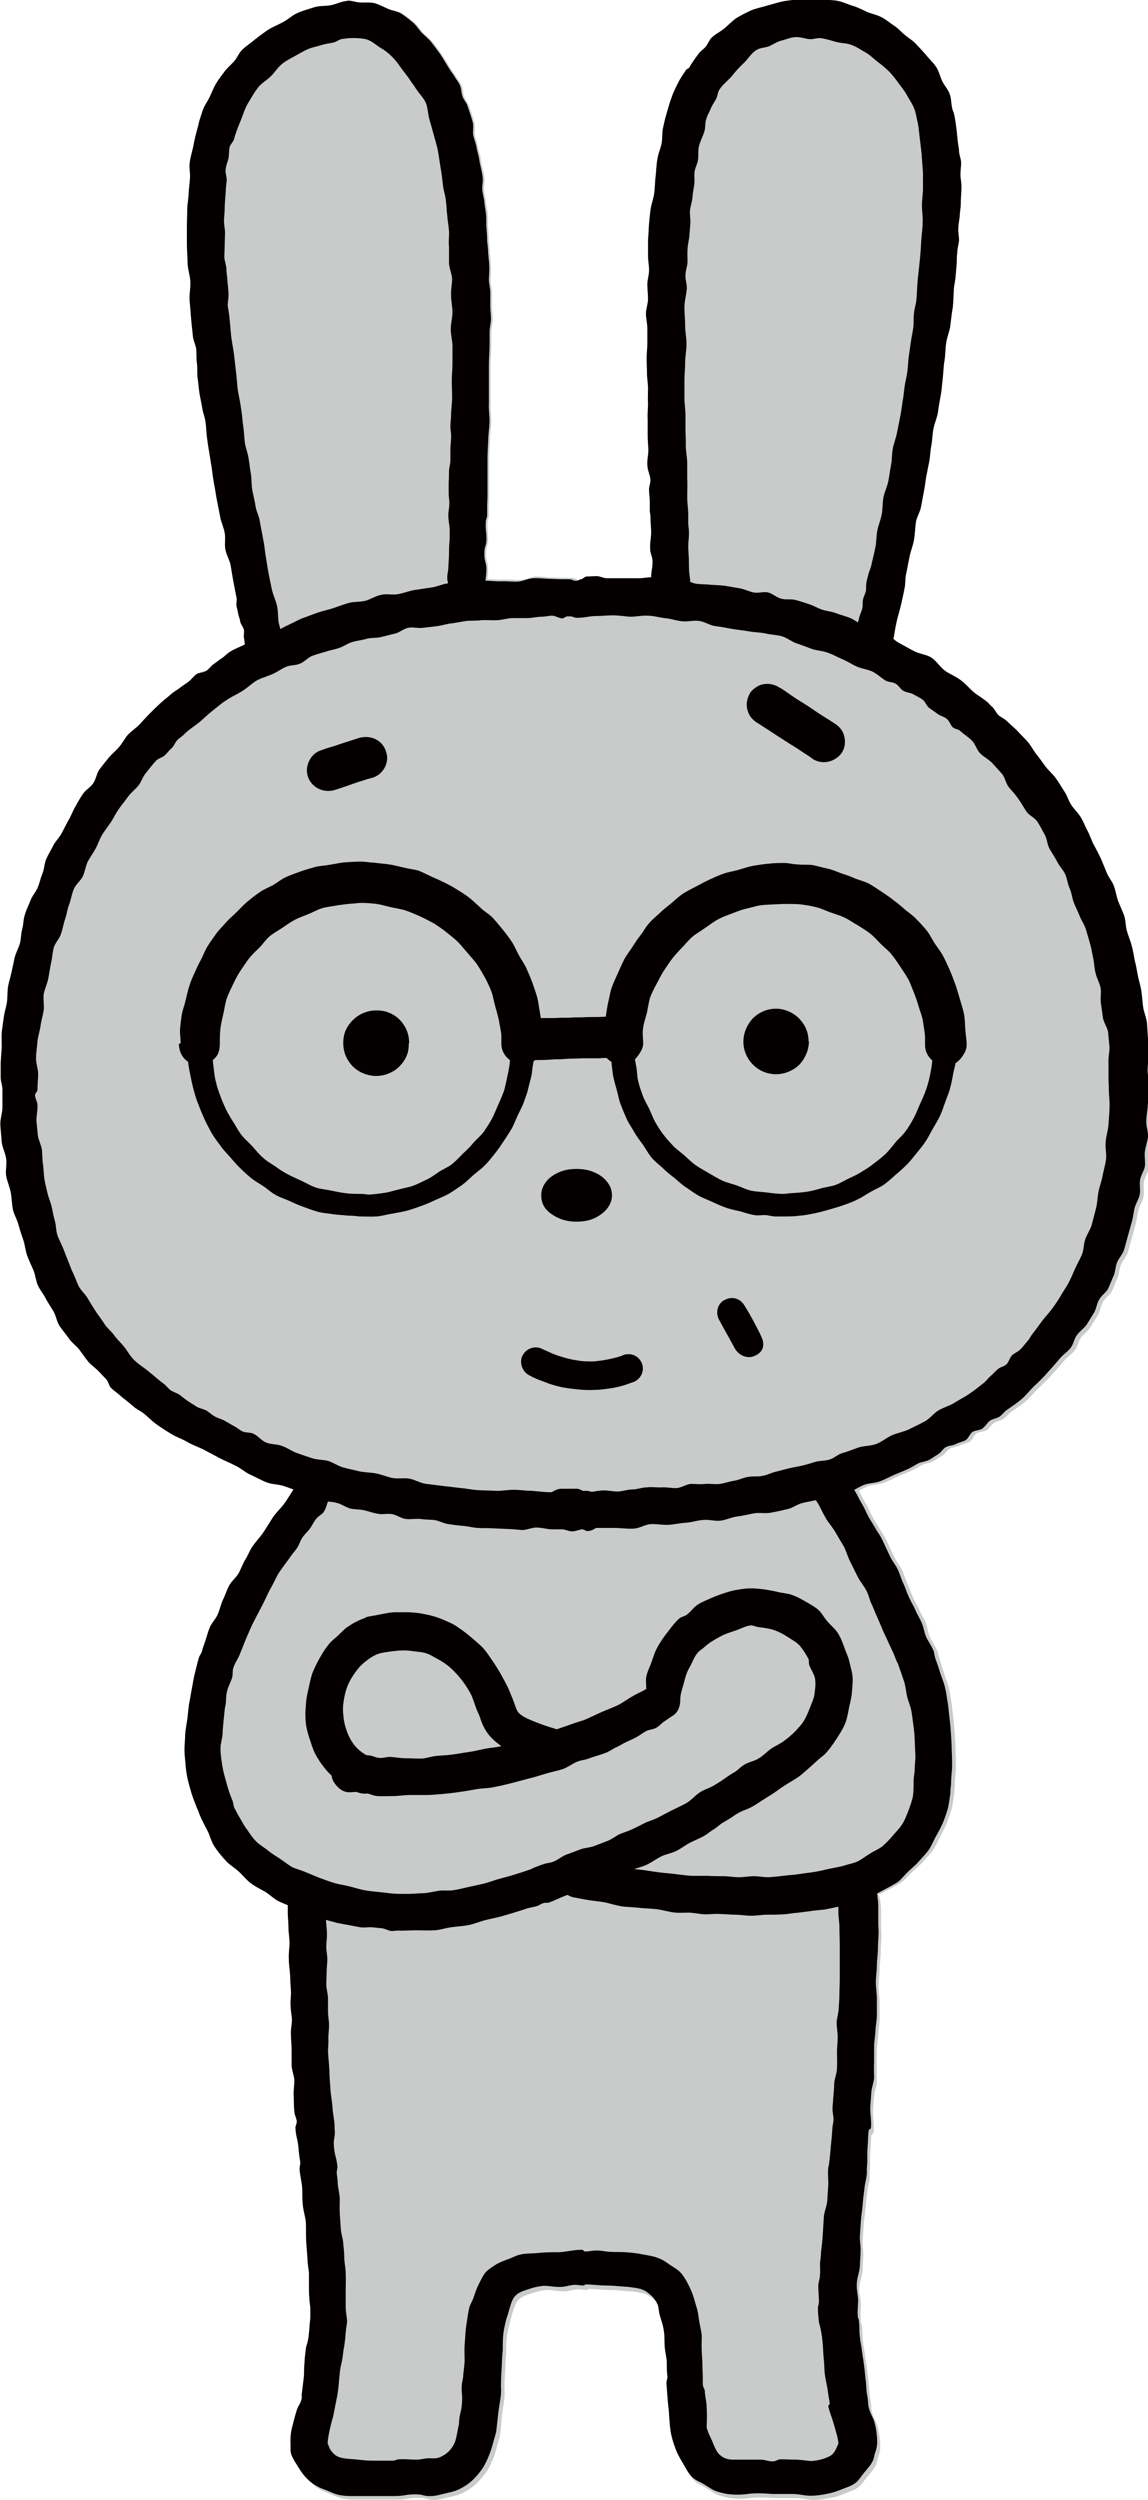 <?xml version="1.0" encoding="UTF-8"?>
<svg id="_レイヤー_2" data-name="レイヤー 2" xmlns="http://www.w3.org/2000/svg" viewBox="0 0 33.11 72.07">
  <defs>
    <style>
      .cls-1 {
        fill: #c9caca;
      }

      .cls-2 {
        fill: #040000;
      }
    </style>
  </defs>
  <g id="_レイヤー_1-2" data-name="レイヤー 1">
    <path class="cls-1" d="M33.08,31.66c0-.09.03-.18.03-.28,0-.16-.06-.31-.06-.47,0-.15.03-.31.03-.47,0-.16,0-.31-.02-.46-.01-.15-.02-.31-.03-.46-.02-.15-.09-.3-.11-.45-.02-.15-.03-.3-.06-.45-.02-.15-.07-.29-.1-.44-.03-.15-.05-.3-.09-.44-.03-.15-.05-.3-.09-.44-.04-.15-.1-.28-.14-.43-.04-.14-.03-.3-.08-.44-.05-.14-.12-.28-.17-.41-.05-.14-.07-.29-.12-.43-.05-.14-.16-.26-.21-.39-.06-.14-.11-.27-.17-.41-.06-.13-.13-.26-.2-.39-.07-.13-.11-.27-.18-.4-.07-.13-.12-.27-.2-.4-.07-.13-.19-.22-.27-.35-.08-.12-.12-.27-.2-.39-.08-.12-.15-.25-.23-.37-.09-.12-.2-.21-.29-.33-.09-.12-.17-.24-.26-.35-.09-.11-.16-.25-.25-.36-.1-.11-.2-.21-.3-.32-.1-.11-.22-.2-.32-.3-.07-.07-.17-.11-.24-.17-.07-.07-.11-.17-.18-.23-.04-.04-.08-.07-.11-.11-.13-.12-.28-.2-.42-.31-.13-.11-.24-.25-.38-.36-.14-.11-.31-.17-.45-.27-.14-.1-.24-.27-.39-.36-.15-.09-.34-.11-.5-.19-.15-.09-.31-.17-.47-.25-.05-.03-.1-.07-.14-.11,0-.02.02-.04.03-.06.01-.05.03-.22.09-.48.03-.13.08-.28.12-.46.03-.14.07-.3.1-.47.03-.13.01-.28.05-.43.03-.15.06-.3.09-.46.03-.16.1-.32.13-.49.03-.17.02-.35.06-.53.03-.14.11-.26.14-.4.03-.14.05-.28.08-.43.03-.14.05-.29.07-.44.03-.15.06-.3.09-.45.03-.15.03-.31.06-.46.03-.16.04-.32.07-.48.03-.16.1-.31.13-.47.02-.16.05-.33.08-.49.03-.17.04-.33.06-.5.02-.17.02-.34.05-.51.02-.17.02-.34.05-.51.02-.17.1-.34.12-.51.02-.17.05-.35.07-.52.02-.18.02-.35.03-.52.01-.12.04-.23.05-.35.01-.12.02-.24.03-.35.01-.12.01-.24.02-.35,0-.12.04-.23.05-.35,0-.12-.03-.24-.02-.35,0-.12.03-.23.04-.35,0-.12.02-.23.03-.35,0-.17.02-.34.02-.51,0-.11-.03-.23-.03-.34,0-.11.02-.22.02-.33,0-.11-.05-.22-.06-.32,0-.11-.03-.21-.04-.32-.01-.11-.02-.21-.03-.31-.02-.16-.04-.3-.07-.44-.01-.06-.04-.1-.05-.15-.04-.14-.02-.3-.07-.44-.05-.14-.16-.25-.23-.38-.06-.13-.09-.28-.17-.4-.08-.12-.19-.22-.28-.33-.09-.11-.19-.21-.29-.32-.1-.1-.22-.18-.33-.27-.11-.09-.2-.2-.33-.28-.12-.08-.23-.18-.36-.24-.13-.07-.28-.09-.41-.15-.13-.06-.26-.13-.4-.17-.14-.04-.27-.11-.42-.14-.13-.03-.28-.03-.42-.04-.2-.02-.4-.02-.59-.02-.19,0-.38.04-.55.06-.18.03-.34.09-.5.13-.16.05-.33.08-.47.14-.15.07-.29.14-.42.22-.13.09-.24.21-.36.3-.12.1-.27.17-.37.27-.07.07-.1.18-.16.26-.07.08-.16.13-.22.21-.06.08-.12.16-.17.24-.04.05-.06.1-.09.15-.07.11-.16.23-.23.37-.06.13-.14.27-.19.43-.06.15-.11.31-.15.48-.04.13-.07.27-.1.41-.03.14-.01.3-.04.45-.03.15-.1.29-.12.45-.03.15-.03.31-.06.47-.02.16-.02.32-.04.49-.02.16-.1.33-.11.5-.01.17-.04.34-.05.52,0,.13-.02.26-.03.4,0,.13,0,.27,0,.4,0,.13.04.27.03.41,0,.14-.05.27-.05.41,0,.14.02.28.02.42,0,.14-.06.28-.06.42,0,.14.04.28.04.43,0,.14,0,.28,0,.43s-.02.29-.02.43c0,.14.01.29.01.43,0,.15.03.29.03.44,0,.15,0,.29,0,.44,0,.15-.02.29-.01.44,0,.15,0,.29,0,.44,0,.15.01.29.02.44,0,.15-.04.3-.03.44,0,.15.08.29.09.44,0,.1-.05.2-.05.3,0,.1.02.19.02.29,0,.1,0,.19,0,.29,0,.05.02.11.02.16,0,.21.02.21.02.42,0,.25-.04.25-.03.49,0,.2.06.19.07.39,0,.24-.04.25-.04.48,0,0-.02,0-.02,0-.15,0-.29.04-.44.03-.15,0-.29,0-.43,0-.15,0-.29,0-.44,0-.1,0-.19-.06-.29-.06-.1,0-.19.01-.29.01-.06,0-.11.08-.17.08,0,0-.02,0-.03,0-.05-.04-.11-.08-.19-.08-.17,0-.34,0-.5-.01-.17,0-.34-.03-.5-.03-.17,0-.33.1-.5.1-.17,0-.34-.02-.5-.01-.14,0-.29-.01-.43-.01,0-.07.02-.12.02-.26,0-.25-.07-.25-.06-.5,0-.2.06-.2.06-.39,0-.24-.03-.24-.02-.48,0-.1.03-.1.04-.2,0-.17,0-.35.01-.53,0-.18,0-.35,0-.53,0-.18,0-.36,0-.54,0-.18.01-.36.02-.54,0-.18.03-.36.04-.55,0-.18-.03-.37-.02-.55,0-.18,0-.37,0-.55,0-.19,0-.37,0-.56,0-.19.02-.38.02-.56,0-.12,0-.25,0-.38,0-.13.04-.25.04-.38,0-.13-.02-.25-.02-.38,0-.13,0-.25,0-.38,0-.13-.04-.25-.04-.37,0-.13.02-.25.01-.38,0-.12-.02-.25-.03-.37,0-.13-.02-.25-.03-.37,0-.13-.01-.25-.02-.37-.01-.12,0-.25-.01-.37,0-.12-.04-.24-.05-.37-.01-.12-.05-.24-.06-.36-.01-.12.03-.25.01-.37-.02-.18-.08-.35-.1-.52-.02-.12-.06-.23-.08-.35-.02-.12-.07-.22-.09-.33-.02-.11.01-.24-.01-.35-.04-.17-.1-.32-.15-.48-.03-.11-.12-.19-.15-.29-.04-.1-.02-.22-.07-.31-.04-.1-.11-.18-.16-.26-.04-.08-.1-.14-.14-.21-.09-.14-.18-.3-.28-.45-.08-.11-.16-.22-.24-.32-.08-.11-.19-.19-.29-.29-.09-.1-.16-.22-.27-.31-.1-.08-.21-.17-.32-.24-.11-.07-.26-.08-.39-.13-.12-.05-.24-.12-.38-.16-.13-.03-.28-.01-.42-.02-.11,0-.23-.06-.36-.05-.15.01-.29.09-.45.12-.15.03-.32.01-.48.06-.15.05-.32.09-.47.16-.15.06-.28.19-.43.27-.15.08-.31.14-.46.24-.14.1-.28.2-.41.31-.1.08-.22.16-.31.25-.09.09-.14.23-.23.33-.09.1-.19.19-.28.3-.08.11-.17.22-.24.34-.07.12-.12.25-.18.38-.06.13-.15.24-.2.38-.04.09-.06.18-.09.28-.03.08-.04.18-.07.27-.04.14-.08.3-.11.47-.03.16-.09.33-.11.51-.02.14.02.28.01.43-.01.15-.03.29-.04.44,0,.15-.04.31-.05.47,0,.16-.01.32-.01.49,0,.17,0,.34,0,.51,0,.18.02.35.02.53,0,.18.07.36.08.55.01.19-.04.38-.02.57.01.19.03.39.05.58.01.13.03.27.04.4.01.14.08.26.1.4.01.14,0,.28.02.41.02.14,0,.28.02.42.02.14.03.28.05.42.02.14.06.29.08.43.02.14.08.28.1.43.02.15.02.3.04.44.02.15.04.3.07.45.02.15.05.3.07.45.03.15.04.31.07.45.03.15.05.31.08.46.03.16.06.31.09.46.03.16.1.3.13.46.03.16-.01.33.02.48.03.16.12.3.15.45.03.16.05.32.08.47.03.16.06.32.09.46.02.08-.01.17,0,.25.02.08.04.16.05.23.02.08.05.15.06.23.02.08.08.14.1.21.02.08,0,.16,0,.22.02.08.02.15.03.2,0,0,0,0,0,0-.12.06-.24.11-.35.17-.09.05-.16.13-.24.18-.09.05-.16.12-.24.17-.08.05-.14.15-.22.2-.08.06-.21.04-.29.1-.08.06-.13.15-.21.21-.08.06-.16.11-.24.17-.07.06-.17.11-.24.17-.07.06-.15.13-.23.19-.05.05-.1.08-.16.13-.11.1-.21.2-.31.3-.1.1-.2.21-.3.32-.1.1-.23.18-.32.29-.1.11-.16.24-.25.35-.09.11-.21.2-.3.31-.09.11-.19.22-.27.33-.08.11-.1.28-.18.4s-.22.2-.3.31c-.08.12-.15.25-.22.37-.07.12-.12.26-.19.38-.07.12-.13.25-.2.38-.07.13-.18.23-.24.35-.06.13-.14.25-.2.38-.06.13-.06.28-.11.42-.06.13-.08.27-.14.41-.05.13-.16.24-.21.38-.05.14-.12.26-.16.4-.05.14-.04.29-.08.42-.04.14-.03.29-.07.42-.03.14-.12.27-.15.41-.03.14-.06.28-.09.42-.03.14-.08.28-.1.42-.02.14-.01.29-.03.43-.02.14-.07.28-.09.43-.02.14-.04.29-.06.43-.01.14,0,.29,0,.44,0,.14-.02.29-.03.44,0,.15,0,.29,0,.44,0,.11.05.22.05.34,0,.17,0,.34,0,.52,0,.17-.07.34-.06.51,0,.17.03.34.04.5.02.17.11.32.13.48.02.16-.03.34,0,.5.03.16.1.31.13.47.03.16.03.32.06.48.04.15.12.29.16.44s.09.3.14.44c.05.15.06.3.11.45.05.14.12.28.18.42.06.14.07.3.12.44.06.14.17.26.23.39.07.13.16.26.23.38.07.13.09.29.18.41.08.12.18.23.26.35.08.12.21.21.3.33.09.11.17.24.26.35.09.11.22.19.32.3.07.07.13.14.2.21s.08.2.15.26c.07.07.15.12.23.19.07.06.15.12.23.19.07.06.15.13.23.19.07.05.15.09.22.14.13.1.25.23.39.33.14.1.28.19.43.28.14.09.31.14.46.23.15.08.31.13.47.22.15.08.3.16.45.24.15.08.31.15.46.22.16.07.29.2.45.27.16.07.31.16.47.22.16.06.35.05.51.11.1.03.19.07.28.1-.09.12-.17.28-.28.44-.09.12-.21.23-.31.37-.1.13-.18.29-.28.43-.1.15-.23.28-.33.43-.08.12-.12.25-.2.38-.07.12-.12.26-.19.39-.07.12-.2.22-.27.35-.07.13-.11.27-.18.41-.07.13-.09.28-.15.42-.06.14-.18.25-.23.39-.06.14-.09.28-.14.42-.03.09-.06.19-.09.28-.02.05-.06.1-.08.16-.05.16-.08.31-.12.46-.04.15-.05.31-.09.46-.03.15-.05.3-.08.44-.02.15-.04.29-.05.44-.02.14-.05.28-.06.43,0,.14-.02.28-.02.43,0,.14.02.28.03.42.01.14.03.28.06.42.03.14.07.28.11.42.04.14.1.27.15.41.02.07.06.13.08.2.07.17.15.32.23.47.08.15.11.33.21.47.1.14.2.27.31.39.11.13.26.21.38.32.12.11.22.24.35.34.13.1.28.17.42.25.14.09.26.21.4.29.08.04.17.07.25.11,0,.07,0,.16,0,.27,0,.12.02.27.02.44,0,.13.03.27.03.42,0,.15-.03.3-.02.47,0,.16.03.33.04.51,0,.13.01.26.02.4,0,.13-.02.27-.01.41,0,.14.03.28.04.42,0,.14-.04.29-.03.43,0,.14.02.29.02.44,0,.15,0,.3,0,.44,0,.15.07.29.08.44,0,.15-.03.3-.02.45,0,.15,0,.3.01.44,0,.1.06.19.07.29,0,.06-.04.13-.04.19.03.29.06.29.09.58.01.15.03.29.05.4.01.12-.02.1-.01.21.01.15.05.31.07.48.01.17,0,.34.01.51.01.18.07.35.09.53.01.18,0,.37.01.55.01.19.03.37.04.55,0,.13.03.25.04.37,0,.13,0,.25,0,.37,0,.13.01.24.01.35,0,.12.03.23.03.33s0,.19,0,.26c-.03.27-.02.27-.05.54-.03.22-.07.22-.09.44-.02.17-.02.17-.03.34-.02.2,0,.21-.02.41-.03.25-.03.25-.06.49,0,.05.01.06,0,.11-.04.17-.09.16-.14.33-.06.19-.1.36-.14.51-.04.17-.05.33-.04.47,0,.1-.01.21.02.3.06.16.16.29.23.41.1.16.21.29.34.39.12.1.26.17.41.22.14.06.29.14.46.16.12.02.25.02.38.02.13,0,.27,0,.41,0,.14,0,.28,0,.43,0,.1,0,.2,0,.31,0,.31,0,.31-.05.62-.05.22,0,.22.06.44.06.15,0,.29-.05.43-.08.14-.03.27-.06.39-.12.16-.08.31-.18.43-.31.09-.09.18-.2.26-.31.07-.11.13-.24.18-.37.06-.12.09-.26.13-.41.02-.08.05-.16.07-.25.03-.27.03-.24.05-.53.02-.2.07-.42.08-.58.01-.16,0-.14,0-.28,0-.16.01-.32.02-.48.01-.17.01-.33.03-.49,0-.17,0-.34.02-.49.01-.11.04-.21.06-.31.01-.07.04-.14.05-.2.05-.18.09-.32.14-.43.07-.15.19-.23.39-.29.12-.04.28-.1.5-.12.14-.01.31.04.51.04.13,0,.27-.06.42-.06.07,0,.15.02.23.02.03,0,.03-.03.06-.03.22,0,.41.03.58.03.2,0,.36.02.51.03.17.01.3.03.41.05.18.03.28.11.37.19.09.08.17.17.22.31.02.08.02.17.05.27.04.14.1.3.12.48.02.13.01.27.02.42.01.14.05.29.06.43,0,.15,0,.3.01.44,0,.06-.03.12-.03.18.02.27.02.27.04.53.02.22.02.22.04.44.02.21.01.21.04.42.03.18.08.34.14.5.06.16.14.3.22.43.08.14.14.28.25.38.1.11.25.15.37.23.12.07.23.16.37.2.09.03.18.05.28.07.09.01.19.02.28.02.31,0,.31-.04.62-.04.22,0,.22.01.44.02.2,0,.39,0,.57,0,.19,0,.37.06.53.05.17,0,.33-.03.48-.06.15-.02.29-.08.41-.13.13-.05.26-.09.37-.17.1-.08.17-.19.26-.3.08-.1.19-.21.25-.34.04-.07.04-.16.07-.24.06-.15.07-.3.05-.48-.01-.12-.03-.26-.07-.4-.03-.12-.11-.23-.15-.37-.05-.17-.02-.18-.05-.35-.05-.27-.02-.27-.06-.54-.02-.22-.02-.22-.05-.45-.02-.17-.03-.17-.05-.33-.02-.2-.04-.2-.06-.4-.03-.25,0-.25-.04-.49,0-.05-.03-.05-.03-.1,0-.12,0-.28.01-.47,0-.14-.05-.3-.05-.47,0-.17.08-.34.1-.53,0-.14.01-.28.02-.42.01-.14-.03-.3-.02-.44.01-.15.02-.3.03-.45.01-.15.04-.3.05-.45.01-.15.03-.3.05-.45.01-.15.06-.3.07-.44,0-.05,0-.11,0-.16.03-.29,0-.29.02-.58.02-.25.01-.25.03-.49,0-.06.07-.05.07-.11.02-.19-.03-.4-.02-.6,0-.14.02-.27.03-.41,0-.14.07-.28.08-.42,0-.15-.01-.29,0-.44,0-.15-.01-.3,0-.45,0-.15.03-.3.04-.45,0-.16.04-.31.04-.47,0-.16,0-.32,0-.47,0-.16-.03-.33-.03-.48,0-.17.03-.33.03-.49,0-.17.03-.33.03-.49,0-.18.02-.34.02-.49,0-.09-.01-.18-.01-.25,0-.09,0-.17,0-.25,0-.09,0-.17,0-.24,0-.15-.02-.23-.02-.24,0-.07-.02-.14-.05-.2.1-.05.19-.09.28-.14.13-.07.27-.14.39-.22.12-.09.21-.22.32-.31.11-.1.22-.19.31-.3.1-.11.2-.21.28-.33.08-.12.13-.25.2-.38.07-.13.14-.25.19-.39.05-.13.1-.27.14-.41.03-.14.05-.29.07-.43.01-.09.01-.18.02-.27,0-.16.02-.31.03-.47,0-.16,0-.31-.01-.47,0-.16-.01-.31-.02-.46-.01-.15-.02-.31-.04-.46-.02-.15-.03-.3-.05-.45-.03-.15-.04-.3-.08-.45-.03-.15-.1-.29-.14-.43-.04-.14-.09-.28-.13-.42-.03-.08-.04-.17-.07-.24-.06-.14-.15-.26-.21-.39-.06-.14-.07-.29-.12-.42-.06-.13-.14-.26-.19-.38-.06-.13-.14-.25-.19-.38-.06-.13-.1-.26-.16-.39-.06-.13-.09-.26-.15-.38-.06-.12-.15-.23-.21-.35-.09-.18-.17-.36-.25-.53-.06-.12-.14-.22-.2-.33-.06-.11-.14-.21-.19-.32-.06-.11-.1-.22-.16-.32-.09-.15-.16-.3-.23-.42,0,0,0,0,0,0,.09-.05.19-.11.28-.14.15-.05.31-.04.46-.1.14-.05.28-.13.42-.19.14-.06.28-.11.42-.18.09-.04.17-.1.27-.15.09-.04.2-.04.29-.09.09-.05.17-.11.26-.16.09-.05.14-.16.23-.21.09-.05.2-.04.29-.09.09-.05.19-.06.28-.11.08-.05.12-.19.2-.24s.21-.04.29-.09c.08-.05.13-.16.21-.21.08-.06.2-.06.28-.12.07-.05.12-.12.18-.17.15-.11.31-.21.45-.33.14-.12.25-.27.39-.4.13-.12.26-.25.38-.38.12-.13.24-.27.36-.41.09-.1.21-.18.29-.28.08-.11.1-.26.18-.37.08-.11.2-.18.27-.3.07-.11.14-.23.21-.34.07-.11.08-.26.15-.38.06-.12.2-.2.26-.32.06-.12.1-.25.16-.37.05-.12.05-.27.1-.39.05-.12.16-.23.2-.36.04-.13.07-.26.11-.4.04-.13.07-.26.11-.4.04-.13.05-.27.08-.4.03-.13.12-.26.15-.39.03-.14-.01-.29.01-.42.02-.14.11-.27.14-.4.02-.14-.02-.29,0-.43.02-.14.07-.28.09-.42.01-.14-.05-.29-.05-.44,0-.14.03-.29.04-.43,0-.1.03-.19.03-.29"/>
    <path class="cls-2" d="M18.61,49.05h0s0,0,0,0ZM8.75,42.53c-.14.19-.13.2-.27.39-.09.12-.17.28-.29.44-.09.12-.21.23-.31.37-.09.14-.18.29-.28.44-.1.15-.23.28-.33.43-.08.12-.12.25-.2.37-.07.12-.12.26-.19.39-.07.12-.2.22-.27.35-.07.13-.11.27-.18.41-.06.13-.09.28-.15.42-.06.14-.18.25-.23.38-.06.14-.09.28-.14.42-.03.09-.07.19-.09.28-.02.06-.06.1-.08.16-.05.16-.08.31-.12.46-.04.15-.06.31-.09.46-.03.15-.05.3-.08.44-.02.15-.03.29-.05.44-.02.14-.05.28-.06.43,0,.14-.02.29-.02.43,0,.14.02.28.03.42.01.14.03.28.06.42.03.14.07.27.11.41.04.14.1.27.15.41.03.07.06.13.08.2.07.17.15.32.23.47.08.15.11.33.21.47.09.14.2.27.31.39.11.13.26.21.38.32.12.11.22.24.35.34.13.1.28.17.42.25.14.09.26.21.4.28.15.07.3.12.45.19.15.06.3.12.46.18.1.04.2.09.31.12.16.05.31.09.47.13.11.02.22.04.32.06.11.02.21.04.32.06.11.02.22,0,.32,0,.11.01.21.02.31.03.1.01.2.08.29.08.08,0,.16-.02.23-.01.17,0,.34-.01.5-.01.17,0,.34.01.5,0,.17-.01.33-.07.49-.09.16-.02.33-.03.49-.06.16-.03.32-.1.47-.14.16-.04.32-.07.47-.11.1-.03.21-.06.31-.09.15-.05.3-.09.44-.14.1-.03.2-.04.29-.07.06-.02.11-.06.17-.08.08-.03.09,0,.17-.02.17-.06.32-.14.48-.2.16-.06.34-.08.5-.14.16-.06.33-.11.48-.17.16-.06.31-.13.46-.19.16-.06.29-.16.44-.23.15-.06.31-.09.46-.16s.28-.17.42-.24c.14-.07.3-.09.44-.16.14-.07.26-.17.4-.24.13-.07.28-.12.41-.2.09-.05.16-.12.25-.17.08-.05.16-.12.24-.18.08-.05.17-.1.25-.15.06-.04.12-.08.18-.12.23-.14.26-.1.5-.24.15-.09.32-.21.49-.31.13-.08.25-.18.38-.26.13-.09.27-.16.4-.25.13-.09.24-.2.36-.3.08-.07.15-.14.23-.21.08-.07.17-.13.23-.2.1-.11.19-.24.27-.36.11-.17.22-.33.29-.52.05-.14.07-.28.1-.43.03-.14.07-.28.08-.43.01-.15.03-.29.02-.44-.01-.15-.06-.29-.09-.43-.02-.11-.07-.22-.11-.32-.07-.19-.13-.38-.24-.54-.08-.12-.2-.21-.29-.32-.1-.11-.16-.25-.27-.34-.11-.09-.24-.16-.36-.23-.12-.07-.25-.14-.39-.19s-.29-.05-.43-.09c-.13-.03-.25-.05-.38-.07-.17-.02-.34-.04-.53-.02-.18.02-.37.05-.55.11-.13.04-.27.09-.41.15-.13.06-.27.11-.4.19-.13.08-.21.21-.33.3-.06.05-.17.06-.23.12-.11.1-.21.23-.3.35-.12.15-.24.32-.33.49-.07.13-.11.27-.16.41-.05.14-.12.27-.15.42-.02.11,0,.24,0,.35-.12.08-.26.13-.39.21-.13.07-.26.17-.41.25-.14.07-.31.13-.47.2-.16.07-.32.15-.48.22-.12.05-.26.08-.39.13-.13.05-.26.09-.4.14-.14.05-.27.1-.41.14-.14.05-.26.14-.4.18-.14.04-.3.03-.44.07-.15.04-.29.09-.43.12s-.3.04-.45.07c-.15.03-.3.07-.45.09-.15.02-.3.05-.45.07-.15.02-.31.03-.46.04-.15.01-.3.07-.45.08-.15,0-.31-.01-.46-.01-.15,0-.3-.03-.45-.04-.1,0-.2.04-.3.03-.1,0-.19-.06-.29-.07-.1-.01-.19-.02-.29-.04-.06,0-.13.01-.19,0-.16-.03-.31-.01-.43.08-.1.08-.15.21-.18.35-.03.15,0,.3.08.41.08.11.19.22.33.25.14.03.3-.02.45,0,.15.02.29.1.44.12.16.01.31,0,.47,0,.16,0,.31-.03.47-.03.16,0,.32,0,.48,0,.16,0,.32-.02.48-.03.16-.02.32-.03.49-.06.16-.02.33-.05.49-.08.17-.03.34-.02.5-.06.17-.03.33-.07.49-.11.16-.04.33-.09.49-.13.17-.04.33-.09.49-.14.16-.05.33-.08.49-.13.16-.05.3-.17.46-.23.1-.04.22-.04.33-.09.16-.06.33-.1.48-.16.1-.04.19-.11.3-.16.1-.04.19-.11.29-.15.1-.05.2-.09.29-.14s.18-.12.27-.17c.09-.05.22-.05.3-.1.09-.05.16-.14.24-.19.08-.05.16-.11.24-.16.15-.1.21-.27.21-.45,0-.19.07-.35.11-.51.04-.17.09-.32.17-.45.08-.15.13-.3.23-.41.05-.06.13-.1.18-.15.13-.12.28-.21.43-.29.15-.09.32-.14.47-.19.17-.06.31-.14.45-.15.08,0,.16.05.23.05.16.02.31.04.45.09.14.05.27.12.39.2.12.08.26.15.35.26.09.11.17.24.24.37.02.05,0,.12.02.17.05.14.15.27.17.41s0,.3-.02.44c-.02.14-.09.27-.14.41-.05.13-.11.27-.19.39-.04.06-.09.12-.14.17-.09.11-.22.23-.38.35-.11.09-.25.15-.38.23-.13.09-.24.21-.37.29-.14.09-.31.11-.43.19-.12.07-.2.18-.31.23-.26.16-.25.18-.52.34-.13.09-.3.13-.44.22-.14.09-.25.23-.39.31-.14.08-.3.15-.46.23-.11.06-.23.12-.34.18-.12.06-.24.1-.37.15-.12.06-.23.12-.36.18-.12.06-.25.1-.38.15-.12.05-.23.15-.36.2-.13.05-.26.1-.39.15-.13.05-.28.05-.41.1-.13.05-.26.1-.4.15-.13.05-.25.16-.39.21-.09.03-.19.03-.28.07-.07.02-.14.05-.22.08-.08.03-.08.04-.16.07-.14.05-.3.1-.46.15-.16.05-.33.09-.5.14-.13.04-.26.09-.39.12-.13.03-.27.06-.41.09-.14.03-.28.07-.42.09-.14.03-.29,0-.44.02-.14.02-.29.06-.43.07-.15,0-.29.02-.44.02-.09,0-.18,0-.27,0-.15,0-.3-.02-.47-.04-.16-.02-.33-.03-.51-.06-.17-.03-.34-.09-.52-.13-.13-.03-.27-.05-.4-.09-.13-.04-.26-.09-.4-.14-.13-.05-.26-.11-.39-.16-.13-.06-.27-.09-.4-.15-.12-.07-.23-.16-.35-.24s-.24-.15-.35-.24c-.11-.09-.24-.16-.34-.26-.1-.1-.18-.22-.26-.34-.09-.11-.15-.24-.23-.37-.05-.08-.09-.17-.14-.26-.03-.06-.03-.14-.05-.2-.06-.14-.11-.28-.15-.42-.05-.19-.11-.37-.14-.55-.03-.18-.06-.36-.06-.55,0-.14.05-.27.06-.4,0-.14.02-.27.03-.41.02-.14.02-.27.05-.41.03-.13.01-.28.05-.42.03-.14.11-.27.15-.41.02-.08,0-.18.03-.26.04-.15.15-.28.2-.43.06-.15.12-.3.18-.45.07-.15.13-.31.21-.46.08-.15.16-.31.24-.46.08-.15.15-.32.23-.47.09-.15.16-.32.25-.47.1-.15.21-.29.31-.43.06-.1.15-.19.21-.28.07-.1.1-.22.16-.31.07-.1.15-.17.22-.26.06-.09.11-.19.17-.27.06-.09.17-.13.22-.2.12-.19.07-.23.19-.42.09-.14.08-.15.18-.3.09-.15.13-.28.05-.4-.05-.07-.16-.12-.25-.18-.16-.11-.38-.08-.56.03-.1.06-.2.12-.26.21"/>
    <path class="cls-2" d="M10.57,46.63c-.18.06-.35.14-.51.25-.12.07-.21.18-.32.28-.1.09-.22.18-.3.3-.09.11-.16.24-.23.36-.07.12-.13.25-.19.39-.05.13-.08.28-.11.42-.03.14-.07.28-.08.43-.01.14-.03.29-.02.44,0,.08.01.17.02.25.03.17.08.33.13.47.05.16.1.3.18.43.08.14.17.26.26.37.1.12.22.22.32.31.13.1.25.17.36.23.15.08.24.12.26.12.15.05.31.04.44-.03.11-.06.2-.18.25-.31.05-.15.01-.31-.06-.44-.07-.11-.16-.2-.29-.25-.04-.01-.23-.09-.41-.28-.1-.11-.2-.27-.27-.47-.03-.09-.06-.18-.08-.3-.02-.15-.04-.31-.02-.47.02-.16.05-.32.1-.46.05-.15.13-.29.22-.42.09-.13.19-.25.31-.34.12-.1.24-.18.38-.23.12-.04.28-.06.45-.08.16-.02.34-.03.53,0,.13.02.28.02.42.07.09.03.17.08.26.13.15.08.3.17.43.29.13.12.25.25.36.4.08.11.15.22.22.35.06.12.1.26.15.4.03.09.08.17.11.26.05.17.12.32.21.45.09.13.21.24.33.33.12.1.26.17.4.24.14.07.29.13.42.18.14.05.26.09.38.13.06.02.06.03.11.05.15.05.3,0,.42-.07.12-.07.22-.16.26-.3.05-.17.02-.34-.07-.47-.07-.1-.17-.17-.29-.2-.06-.02-.06-.02-.13-.04-.19-.06-.35-.12-.5-.18-.17-.07-.32-.14-.41-.23-.06-.06-.08-.13-.11-.21-.05-.16-.12-.31-.18-.46-.06-.15-.15-.29-.22-.43-.08-.14-.16-.27-.25-.4-.09-.13-.17-.26-.27-.37-.1-.11-.22-.2-.33-.3-.12-.1-.23-.19-.35-.27-.07-.05-.14-.1-.22-.14-.13-.06-.26-.12-.4-.17-.13-.05-.27-.08-.42-.11-.14-.03-.28-.04-.43-.05-.14,0-.28,0-.43,0-.14.01-.28.04-.43.07-.13.03-.27.04-.4.08"/>
    <path class="cls-2" d="M23.82,42.12c-.19,0-.4.05-.49.22-.07.12-.1.24-.07.36.02.11.06.23.14.37.05.08.12.16.19.27.07.12.14.28.24.45.08.13.19.25.28.41.07.12.14.24.22.37.07.13.11.28.18.43.07.14.14.28.22.44.07.15.19.28.27.44.06.12.08.25.14.37.06.12.1.25.16.37.05.12.11.25.16.38.06.13.12.25.18.39.06.13.13.26.18.4.02.06.05.12.08.18.06.17.12.34.18.52.04.13.05.27.08.41.03.13.09.26.12.4.03.14.04.28.06.42.02.14.04.28.04.43.01.14.01.29.02.43s-.02.29-.02.44c0,.11-.03.21-.03.32,0,.15,0,.3-.02.45-.03.14-.08.28-.13.41-.05.13-.1.27-.18.39-.07.12-.18.22-.27.33-.09.11-.19.21-.29.3-.11.09-.25.14-.37.22-.12.07-.24.17-.37.23-.11.05-.24.07-.36.11-.16.05-.33.07-.5.11-.17.04-.35.08-.53.1-.19.02-.37.06-.57.07-.2.02-.4.05-.6.06-.14,0-.28-.03-.42-.03s-.28.03-.43.03c-.15,0-.29-.03-.44-.03-.15,0-.3,0-.45-.01-.16,0-.31,0-.46,0-.16-.01-.31-.03-.47-.05-.16-.02-.32-.03-.47-.05-.17-.02-.33-.05-.48-.07-.17-.02-.33-.03-.48-.05-.17-.03-.33-.07-.47-.09-.09-.01-.17-.02-.25-.03-.09-.02-.17-.03-.24-.05-.09-.02-.16-.03-.22-.04-.08-.01-.12,0-.12,0-.17-.03-.34,0-.46.1-.09.08-.14.19-.17.31-.03.16,0,.3.09.42.07.1.18.19.32.22.03,0,.19.04.44.08.12.02.27.03.44.06.16.03.33.09.52.12.15.02.31.02.48.04.16.02.34.02.51.04.18.02.35.08.54.1.14.01.28,0,.42,0,.14.01.29.04.43.05.14,0,.3-.02.44-.01.15,0,.3.02.45.02.15,0,.3.03.46.03.15,0,.3-.03.46-.03.15,0,.31,0,.46-.01.15-.01.3-.04.45-.05.15-.02.3-.04.45-.06.1-.01.2-.02.3-.03.1-.02.2-.04.29-.06.1-.02.19-.04.29-.07.1-.02.18-.07.27-.1.15-.05.31-.07.45-.13.14-.06.28-.14.41-.21.13-.07.27-.14.39-.22.12-.09.21-.22.32-.32s.22-.19.31-.3c.1-.11.2-.21.28-.33.08-.12.13-.26.2-.38.07-.13.14-.25.2-.39.05-.13.1-.27.14-.41.03-.14.05-.29.07-.43,0-.09.01-.18.02-.27,0-.16.02-.31.03-.47,0-.16,0-.31-.01-.47,0-.15-.01-.31-.02-.46-.01-.15-.02-.31-.04-.46-.02-.15-.03-.31-.05-.45-.03-.15-.04-.3-.08-.45-.03-.15-.09-.28-.14-.43-.04-.14-.09-.28-.14-.42-.03-.08-.03-.17-.06-.24-.06-.14-.15-.26-.21-.39-.06-.14-.07-.29-.13-.41-.06-.14-.14-.26-.19-.39-.06-.13-.14-.25-.19-.38-.06-.13-.1-.27-.16-.39-.06-.13-.09-.26-.15-.38-.06-.12-.15-.23-.21-.35-.09-.18-.17-.37-.25-.53-.06-.12-.14-.22-.2-.33-.06-.11-.14-.22-.19-.32-.06-.11-.1-.22-.16-.32-.09-.15-.16-.3-.23-.42-.04-.07-.12-.11-.16-.17-.1-.16-.06-.19-.16-.35-.1-.16-.31-.32-.5-.32"/>
    <path class="cls-2" d="M24.74,54.29c-.16,0-.32.02-.42.13-.09.1-.14.25-.14.39,0,0,0,.13,0,.34,0,.12.03.26.03.42s.01.33.01.52c0,.15,0,.3,0,.47,0,.16,0,.33,0,.51,0,.13-.01.26-.01.4,0,.14-.01.27-.02.41,0,.14-.05.28-.06.42,0,.14.03.29.03.43,0,.15-.02.29-.02.44,0,.15.01.3,0,.45,0,.15-.07.29-.08.44,0,.15-.02.3-.03.44,0,.1-.02.2-.02.3,0,.1.03.2.03.3,0,.07-.02.15-.03.22-.02.29-.02.29-.05.58-.02.25-.02.25-.05.49,0,.05-.02.05-.02.1-.02.15,0,.31,0,.47-.01.16-.02.32-.03.48-.01.16-.09.32-.1.48-.01.17-.02.34-.03.5-.01.17-.03.34-.05.5,0,.11-.02.23-.03.33,0,.11.01.22,0,.33,0,.11-.05.22-.05.32,0,.16.02.32.02.46,0,.06-.03.12-.03.18,0,.16.02.31.03.42,0,0,.07.21.1.52.02.17.02.36.04.55.02.14.01.28.03.42.02.16.06.31.08.44.02.17.05.31.06.39,0,.06-.05.06-.04.1.06.24.08.24.15.48.05.17.14.46.14.59-.08.18-.12.31-.29.38-.11.05-.25.1-.47.12-.14,0-.3-.04-.5-.04-.13,0-.26-.01-.42-.01-.06,0-.13.06-.2.06-.2,0-.19-.05-.39-.05-.24,0-.24,0-.49,0-.1,0-.1,0-.2,0-.09,0-.28.02-.45-.13-.1-.08-.16-.23-.24-.43-.05-.11-.12-.23-.15-.38,0,0,.02-.28,0-.58,0-.14-.04-.29-.05-.41,0-.14-.05-.12-.06-.24,0-.15,0-.31-.01-.46,0-.16-.01-.32-.02-.47-.01-.16,0-.32,0-.48-.02-.16-.06-.31-.08-.45-.02-.13-.03-.25-.07-.36-.05-.17-.09-.33-.15-.47-.08-.18-.16-.34-.26-.47-.09-.13-.23-.2-.35-.28-.11-.08-.22-.16-.37-.21-.13-.05-.28-.07-.44-.1-.15-.03-.32-.05-.5-.06-.13-.01-.26,0-.4-.01-.13,0-.27-.04-.42-.04-.1,0-.21.03-.32.03-.05,0-.05-.05-.1-.05-.23,0-.45.06-.65.07-.21,0-.4,0-.58.02-.18.02-.35.01-.51.04-.16.03-.28.11-.41.15-.13.05-.24.09-.35.16-.1.07-.21.13-.29.23-.07.09-.13.22-.19.34-.06.11-.1.25-.15.39-.03.08-.08.16-.11.25-.04.15-.06.33-.09.52-.03.18-.03.37-.05.57-.01.15,0,.29,0,.44,0,.15-.03.3-.04.44,0,.09-.03.17-.04.26-.02.29.03.29,0,.58-.02.24-.06.24-.08.48,0,.08,0,.08-.02.16-.04.2-.06.37-.12.49-.12.24-.28.33-.41.39-.12.05-.23.03-.29.03-.2,0-.2.04-.4.04-.24,0-.24-.02-.48-.01-.1,0-.1.04-.2.04-.22,0-.42,0-.59,0-.2,0-.37-.03-.51-.04-.17-.01-.3-.02-.4-.05-.12-.03-.19-.1-.25-.17-.06-.07-.08-.14-.12-.24,0-.12.06-.42.11-.6.07-.24.06-.24.11-.49.05-.26.06-.26.09-.52.02-.21.02-.21.04-.43.03-.26.06-.25.09-.51.02-.21.04-.21.06-.42.02-.15.01-.15.03-.31.01-.11.02-.11.03-.23,0-.12-.04-.26-.04-.42,0-.14,0-.29,0-.46,0-.16.01-.33,0-.51,0-.13-.03-.27-.04-.41,0-.14-.01-.28-.03-.43,0-.14-.06-.29-.07-.43-.01-.15-.02-.3-.03-.44-.01-.15,0-.3,0-.45-.01-.15-.05-.3-.06-.44,0-.1-.02-.2-.03-.3,0-.06.03-.13.02-.19-.03-.29-.08-.29-.1-.58-.02-.25.05-.25.02-.5q0-.05,0-.1c-.01-.17-.05-.34-.06-.51-.01-.17-.05-.35-.06-.53-.01-.18-.03-.36-.03-.54-.01-.18-.03-.37-.04-.55,0-.13.02-.25.01-.38,0-.12.02-.25.02-.38,0-.13-.03-.25-.03-.38,0-.13,0-.26,0-.38,0-.13-.04-.25-.05-.38,0-.13.01-.26.01-.38,0-.13.02-.25.02-.37,0-.13-.03-.25-.03-.36,0-.12.02-.24.02-.35,0-.18-.03-.34-.03-.48,0-.08-.02-.15-.02-.22,0-.21.02-.34.02-.34,0-.17-.09-.3-.22-.4-.09-.07-.18-.17-.31-.17-.16,0-.3.09-.4.19-.09.1-.17.22-.17.37,0,0,0,.16,0,.42,0,.12.02.27.02.44,0,.13.03.27.03.42,0,.15-.03.3-.02.47,0,.16.03.33.04.51,0,.13.01.26.02.4s-.02.27-.01.41c0,.14.03.28.04.42,0,.14-.04.29-.03.43,0,.14.02.29.02.44,0,.15,0,.3,0,.44,0,.15.07.29.08.44,0,.15-.03.3-.02.45.01.15,0,.3.02.45,0,.1.06.19.07.29,0,.06-.04.13-.04.19.02.29.06.28.09.58.01.15.03.29.05.4,0,.12-.02.1-.02.21.01.16.05.31.07.48.02.17,0,.34.02.51.01.18.07.35.09.52.01.18,0,.37.01.55.01.19.03.37.04.55,0,.13.03.25.04.37,0,.13,0,.25,0,.36,0,.13,0,.24.01.35,0,.12.03.23.03.33s0,.19,0,.26c-.03.27-.02.27-.05.54-.03.23-.07.22-.09.44-.02.17-.02.17-.03.34-.02.2,0,.21-.02.41-.03.25-.03.25-.06.49,0,.05.01.06,0,.11-.04.17-.08.16-.14.33-.06.19-.1.36-.14.51-.04.17-.05.33-.04.47,0,.1-.01.21.02.3.06.16.16.29.23.41.1.16.21.29.34.39.12.1.26.17.41.22.14.05.29.14.46.16.12.02.25.02.39.02.13,0,.27,0,.41,0,.14,0,.28,0,.42,0,.1,0,.2,0,.31,0,.31,0,.31-.05.62-.05.22,0,.22.06.44.05.15,0,.29-.05.43-.08.13-.03.27-.06.39-.12.16-.08.31-.18.43-.31.09-.09.18-.2.25-.31.07-.11.13-.24.18-.37.05-.12.09-.26.13-.41.02-.08.05-.16.07-.25.03-.27.03-.25.06-.53.02-.2.07-.42.08-.59.01-.16-.01-.14,0-.27,0-.16.01-.32.02-.48.01-.17.01-.33.03-.49,0-.17,0-.34.02-.49.01-.11.04-.21.06-.31.01-.07.04-.14.06-.2.05-.18.09-.33.14-.44.07-.15.19-.23.39-.29.12-.04.28-.1.5-.12.14-.01.31.04.51.03.13,0,.27-.06.42-.06.07,0,.15.02.23.02.03,0,.03-.03.06-.03.22,0,.41.03.58.03.19,0,.36.02.51.03.17.01.3.03.41.05.18.03.28.11.37.19.09.08.17.17.22.32.02.08.02.17.05.27.04.14.1.3.12.48.02.13.01.27.02.42.01.14.05.29.06.43,0,.15,0,.3.02.44,0,.06-.03.12-.03.18.02.27.02.27.04.53.02.22.03.22.04.44.02.21.01.21.04.42.03.18.08.34.14.5.06.16.14.3.22.43.08.14.15.28.25.38.1.11.25.15.37.23.12.07.23.16.37.2.09.03.18.05.28.07.09.01.18.02.28.02.31,0,.31-.04.61-.04.22,0,.22.01.44.02.2,0,.39,0,.57,0,.19,0,.37.06.53.05.17,0,.33-.03.48-.06.15-.03.29-.08.41-.13.13-.05.26-.09.37-.17.1-.07.17-.19.26-.3.08-.1.18-.2.25-.34.04-.07.04-.16.07-.24.06-.15.07-.3.05-.48-.01-.12-.03-.26-.07-.4-.03-.12-.11-.23-.15-.37-.05-.17-.02-.18-.05-.35-.05-.27-.02-.27-.06-.54-.02-.23-.02-.23-.05-.45-.02-.17-.03-.17-.05-.34-.02-.2-.04-.2-.06-.4-.03-.25,0-.25-.03-.49,0-.05-.03-.05-.03-.1-.01-.12,0-.28.01-.47,0-.14-.05-.31-.04-.47,0-.17.08-.34.09-.53,0-.14.02-.28.02-.42.01-.15-.03-.3-.02-.44.01-.15.02-.3.03-.45.01-.15.04-.3.05-.45.01-.15.03-.3.05-.45.01-.15.06-.3.07-.44,0-.05,0-.11,0-.16.03-.29,0-.29.02-.58.02-.25.01-.25.03-.49,0-.06.07-.05.07-.11.02-.19-.03-.4-.02-.6.01-.14.02-.27.03-.41.01-.14.07-.28.08-.42,0-.15-.01-.29,0-.44,0-.15,0-.3,0-.45,0-.15.03-.3.04-.45,0-.16.04-.31.04-.46,0-.16,0-.32,0-.47,0-.16-.03-.33-.03-.48,0-.17.03-.33.03-.48,0-.17.03-.34.03-.49,0-.18.02-.34.02-.49,0-.09-.01-.18-.01-.25,0-.09,0-.17,0-.25,0-.09,0-.17,0-.24,0-.15-.02-.23-.02-.24,0-.17-.08-.31-.21-.41-.09-.07-.2-.1-.33-.1"/>
    <path class="cls-2" d="M4.63,20.27c-.11.1-.21.2-.31.3-.1.1-.2.21-.3.32-.1.1-.23.19-.33.29-.09.11-.16.24-.25.35-.09.11-.21.2-.3.31-.09.11-.18.22-.27.34-.08.11-.1.28-.18.4-.08.12-.22.19-.3.31s-.15.24-.22.37c-.07.12-.12.26-.19.38-.07.12-.13.25-.2.38-.07.13-.18.23-.24.35s-.14.25-.2.38c-.06.13-.06.28-.11.42-.06.13-.08.27-.14.41-.05.13-.16.24-.21.38-.05.13-.12.26-.16.4-.05.14-.04.29-.08.43-.04.14-.03.29-.07.42-.04.14-.12.27-.15.41-.03.14-.06.28-.09.42-.03.14-.08.28-.1.42s-.01.29-.03.43-.07.28-.09.43c-.02.14-.04.29-.06.43-.01.14,0,.29,0,.44-.01.14-.02.29-.03.44,0,.15,0,.29,0,.44,0,.11.05.22.05.34,0,.17,0,.34,0,.51,0,.17-.07.35-.06.51.01.17.03.34.04.5.02.17.11.32.13.49s-.03.34,0,.49c.03.16.1.31.13.47.03.16.03.32.06.48.03.15.12.29.16.44.04.15.09.3.14.44.05.15.06.3.11.45.05.14.12.28.18.42.06.14.07.3.13.44.06.14.17.26.23.39.07.13.16.26.23.38.07.13.09.29.17.41.08.12.18.23.26.35.08.12.21.21.3.32.09.12.17.24.26.35.09.11.22.19.32.3.07.07.13.14.2.21.07.07.08.2.15.26.07.07.15.12.23.19.07.07.15.12.23.19.08.06.15.13.23.19.07.05.15.09.22.14.13.1.25.23.39.33.14.1.28.19.43.28.14.09.31.14.46.23.15.09.31.14.47.22.15.08.3.16.45.24.15.08.31.14.46.22.16.07.29.2.45.27.16.07.31.16.47.22.16.06.35.05.51.11.12.04.24.09.37.13.12.04.24.1.37.14.12.04.25.1.37.14.13.04.26.03.4.07.13.03.24.12.38.16.13.03.27.02.4.05.13.03.26.08.39.1.13.03.28-.01.41.01.13.02.26.12.39.14.14.02.28-.01.42,0,.14.02.27.02.41.03.14.02.27.1.41.12.14.02.28.04.42.05.14.01.28.05.42.06.14.01.28,0,.43.01s.28.01.43.02c.14,0,.28.02.43.03.14,0,.29-.08.43-.07.15,0,.29.05.43.05.1,0,.2,0,.29,0s.19.06.29.06c.1,0,.19-.05.29-.06.05,0,.1.05.15.05.16,0,.3-.12.4-.23.09-.1.17-.24.16-.38,0-.16-.12-.29-.23-.38-.1-.09-.22-.17-.36-.17-.18,0-.35.04-.53.04-.18,0-.35,0-.53,0-.17,0-.35-.03-.52-.04-.18,0-.35-.03-.52-.03-.17,0-.35.04-.52.03-.17-.01-.34-.01-.51-.02-.17-.01-.34-.05-.5-.06-.17-.02-.33-.04-.5-.06-.17-.02-.33-.04-.49-.06-.16-.02-.32-.12-.48-.15-.16-.03-.33.01-.49-.02-.16-.03-.31-.1-.47-.13-.16-.03-.33-.03-.48-.06-.16-.04-.31-.07-.46-.11-.15-.04-.29-.14-.44-.19-.15-.04-.32-.03-.47-.08-.15-.05-.3-.1-.44-.15-.14-.05-.27-.15-.42-.2-.14-.06-.31-.04-.46-.1s-.24-.2-.38-.26c-.09-.04-.21-.02-.3-.06-.09-.04-.17-.12-.26-.16-.09-.05-.17-.1-.26-.15-.09-.05-.19-.07-.28-.12-.09-.05-.16-.12-.24-.17-.09-.05-.19-.06-.28-.11-.08-.05-.17-.11-.25-.16-.08-.05-.16-.12-.24-.18-.08-.06-.18-.08-.27-.14-.07-.05-.12-.13-.19-.18-.15-.11-.28-.23-.43-.35-.14-.12-.3-.21-.43-.34-.13-.12-.21-.3-.33-.43-.09-.1-.18-.19-.26-.3s-.19-.19-.26-.3-.15-.22-.23-.33c-.1-.15-.19-.3-.28-.45-.07-.11-.18-.2-.24-.32-.06-.12-.1-.25-.16-.37-.06-.12-.1-.25-.15-.37-.05-.12-.1-.25-.15-.38-.05-.12-.12-.24-.16-.37-.04-.13-.03-.27-.07-.4-.04-.13-.06-.27-.09-.4-.03-.13-.09-.26-.12-.39-.03-.14-.07-.27-.09-.41-.02-.14-.02-.28-.04-.42-.02-.14-.02-.28-.03-.42-.02-.14-.1-.28-.12-.42-.01-.14-.03-.29-.04-.43,0-.14.04-.29.03-.44,0-.1-.07-.19-.07-.29,0-.05.07-.1.07-.14,0-.16.02-.31.02-.47,0-.16-.07-.31-.06-.47,0-.15.03-.31.04-.46.01-.15.07-.3.09-.46.02-.15.07-.3.09-.45s-.02-.31,0-.46c.03-.15.1-.29.13-.44.03-.15.05-.3.08-.45.04-.15.04-.3.08-.45.04-.14.17-.26.21-.4.05-.14.07-.29.12-.43.05-.14.06-.29.12-.43.05-.14.07-.29.13-.43.06-.14.2-.24.26-.37.06-.13.08-.29.14-.42.07-.13.16-.25.23-.38.07-.13.11-.27.19-.4.08-.13.17-.24.25-.36.08-.12.14-.26.23-.38.08-.12.18-.23.26-.35.09-.12.21-.21.3-.32.09-.11.13-.27.23-.38.09-.11.18-.23.28-.34.07-.07.19-.09.26-.16.07-.07.13-.15.2-.21.07-.07.1-.18.17-.24.07-.06.15-.11.21-.18.12-.11.27-.21.4-.31.13-.11.25-.23.39-.34.13-.1.26-.22.41-.31.14-.1.3-.16.45-.26.15-.09.27-.22.43-.31.15-.08.33-.12.49-.2.12-.06.23-.14.35-.19.12-.05.27-.03.4-.09.12-.05.22-.17.34-.22.13-.05.26-.08.39-.12.13-.05.26-.06.39-.11.13-.04.24-.13.38-.17.13-.04.27-.05.4-.09.13-.04.28-.02.41-.05.14-.03.27-.07.41-.1.14-.03.25-.14.39-.17.14-.03.29.02.43,0,.14-.02.28-.03.42-.05.14-.02.28-.07.42-.08.14-.02.28-.05.42-.07.14-.01.28,0,.43-.02.14-.01.29.01.43,0,.14,0,.29-.05.43-.06.15,0,.29,0,.44,0,.15,0,.29-.04.44-.04.1,0,.19-.03.29-.03.1,0,.19.07.29.08.06,0,.11-.07.17-.06.16,0,.33.01.43-.1.09-.09.15-.25.15-.39,0-.16-.12-.26-.22-.37-.09-.09-.18-.21-.33-.21-.17,0-.34,0-.51-.01-.17,0-.34-.03-.5-.02-.17,0-.33.1-.5.1-.17,0-.34-.02-.5-.01-.17,0-.33-.03-.5-.01-.17.01-.32.1-.49.11-.16.02-.34-.06-.5-.04-.16.02-.32.1-.48.12-.16.02-.32.05-.48.07-.16.03-.31.09-.47.12-.16.03-.33-.02-.49.02-.16.03-.3.13-.45.17-.15.04-.32.02-.47.06-.15.04-.3.1-.45.15-.15.05-.3.08-.45.13-.15.05-.29.11-.44.16-.15.06-.28.14-.42.2-.14.06-.27.15-.41.22-.14.06-.29.1-.42.17-.14.07-.29.1-.42.17-.14.07-.28.12-.41.2-.09.05-.16.13-.24.19-.09.05-.16.12-.24.17-.08.05-.14.15-.22.2-.08.06-.21.04-.29.1-.08.06-.14.15-.22.21-.08.06-.16.11-.24.17-.07.06-.17.11-.24.17-.07.06-.15.13-.23.19-.05.05-.1.09-.15.13"/>
    <path class="cls-2" d="M16.65,16.74c-.16,0-.29.03-.39.15-.08.1-.15.22-.15.36,0,.15.08.3.19.39.1.09.23.18.38.17.17,0,.34-.05.5-.05s.33-.02.5-.02c.17,0,.33.03.5.04.17,0,.33-.04.5-.03.17,0,.33.05.49.07.16.01.32.07.49.09.17.02.33-.03.5-.01.16.02.31.13.47.15.16.02.32.05.48.08s.32.04.48.07c.16.03.33.03.48.06.16.04.32.04.47.08.15.04.29.16.44.21.15.05.3.11.44.16.15.05.31.05.46.11.15.05.28.13.43.19.14.06.27.15.41.21.14.06.31.08.44.14.14.07.25.18.38.26.09.05.21.04.29.09.09.05.14.16.23.21.09.05.21.05.29.1.08.05.18.09.26.15.08.06.11.18.19.24.08.06.16.11.24.17.08.06.19.08.26.14.08.06.11.18.18.25.06.05.16.05.21.1.11.1.24.18.34.28.1.1.14.27.24.37.1.1.24.17.34.27.1.11.19.21.29.32.09.11.11.28.2.39.09.11.19.21.27.33.08.11.15.24.23.36.08.12.24.18.32.3.08.12.14.25.21.37.07.12.07.28.14.41.07.12.15.24.22.37.06.13.17.23.23.36.06.13.07.28.13.41.06.13.07.28.12.41.05.13.12.26.17.39.05.13.14.25.18.39.04.13.08.27.12.41.04.14.06.28.09.42.03.14.03.29.07.43.03.14.11.27.14.41.03.14-.01.29.01.44.02.14.04.28.06.43.02.14.13.28.15.42.01.14.03.29.04.44,0,.15-.04.29-.03.44,0,.15,0,.29,0,.44,0,.1.01.2.01.31,0,.17.03.35.02.52,0,.17-.02.34-.03.51-.01.17-.07.33-.08.5-.02.17.03.34.01.5-.02.16-.07.32-.1.48-.03.16-.09.31-.12.47-.03.16-.03.32-.07.47-.04.15-.08.31-.12.46s-.14.28-.19.43c-.05.14-.04.31-.1.45-.06.14-.14.27-.2.41-.06.14-.12.28-.19.41-.07.13-.16.25-.23.38-.08.13-.16.25-.25.37s-.19.22-.28.34c-.09.12-.17.24-.26.35-.06.07-.1.17-.17.24-.06.07-.12.15-.19.22-.07.07-.17.11-.24.17-.07.07-.09.19-.16.26s-.19.08-.26.15c-.07.06-.14.14-.21.2-.07.06-.12.14-.2.2-.13.1-.26.21-.4.3-.14.1-.29.17-.43.26-.14.09-.31.13-.46.22-.14.08-.25.24-.4.32s-.3.15-.46.23c-.15.07-.33.1-.49.17-.15.07-.29.19-.45.25-.16.06-.35.05-.51.1-.16.06-.32.12-.49.17-.12.04-.23.15-.35.18-.13.04-.27.03-.39.06-.13.04-.25.08-.38.11-.13.03-.26.05-.39.08-.13.03-.26.07-.39.1-.13.03-.25.1-.39.12-.13.03-.27,0-.41.03-.13.02-.26.09-.4.11-.13.02-.27.07-.4.09-.14.02-.28-.01-.42,0-.14.02-.28,0-.42,0-.14.01-.27.11-.41.12-.14.01-.28-.03-.43-.02-.14.01-.28-.02-.43,0-.14,0-.28.06-.42.06-.15,0-.29.06-.43.06-.14,0-.29-.04-.43-.03-.14,0-.29.05-.44.05-.1,0-.19-.09-.29-.1-.1,0-.2,0-.29,0-.05,0-.1,0-.16,0-.17,0-.34.12-.44.24-.07.09-.14.22-.14.34,0,.16.09.3.19.4.09.09.22.11.36.11.18,0,.35,0,.53,0,.17,0,.35.05.52.04.17,0,.35,0,.52,0,.17,0,.35.03.52.02.17,0,.34-.12.51-.13.17-.01.34.03.51.02.17-.01.33-.05.5-.06.17-.01.33-.07.5-.08.16-.02.34.04.5.02s.32-.1.48-.12c.16-.02.32-.06.48-.09.16-.03.33.01.49-.02.16-.03.31-.06.47-.1.16-.03.3-.15.45-.18.15-.04.31-.06.46-.1.15-.04.32-.03.47-.08.15-.05.29-.11.44-.15.15-.05.28-.15.42-.2.15-.05.31-.04.45-.1.14-.05.28-.13.42-.19s.28-.11.42-.18c.09-.04.17-.1.27-.15.09-.04.2-.04.29-.09.09-.04.17-.11.26-.16.09-.05.14-.16.23-.21.09-.05.2-.04.29-.09.09-.05.19-.06.28-.11.08-.05.12-.18.2-.24.08-.05.21-.04.29-.1.08-.06.13-.16.21-.22.08-.06.19-.06.28-.12.07-.05.12-.12.18-.17.15-.11.31-.21.45-.33.14-.12.25-.27.39-.4.13-.12.26-.25.38-.39.12-.13.24-.27.36-.41.09-.1.21-.18.29-.28.08-.11.1-.26.18-.37.08-.11.2-.19.28-.3.07-.11.14-.23.21-.34.07-.11.08-.26.15-.38.06-.12.2-.2.26-.32.06-.12.1-.25.16-.37.05-.12.05-.27.1-.39.05-.12.16-.23.2-.36s.07-.26.11-.4c.04-.13.07-.26.11-.39.04-.13.05-.27.08-.4.03-.13.12-.26.15-.39.03-.14-.01-.28.01-.42.02-.14.11-.26.14-.4.02-.14-.02-.29,0-.43.02-.14.07-.28.09-.42.01-.14-.05-.29-.05-.44,0-.14.03-.29.04-.43,0-.1.03-.19.03-.29,0-.09.03-.19.03-.28,0-.16-.06-.31-.06-.47,0-.15.03-.31.03-.47,0-.16,0-.31-.02-.46-.01-.15-.02-.31-.03-.46-.02-.15-.09-.3-.11-.45-.02-.15-.03-.3-.05-.45-.02-.15-.07-.29-.1-.44-.03-.15-.05-.3-.09-.44-.03-.15-.05-.3-.09-.44-.04-.15-.1-.28-.14-.43-.04-.14-.03-.3-.08-.44-.05-.14-.12-.28-.17-.41-.05-.14-.07-.29-.12-.43-.05-.14-.16-.26-.21-.39-.06-.14-.11-.27-.17-.41-.06-.13-.13-.26-.2-.39-.07-.13-.11-.27-.18-.4-.07-.13-.12-.27-.2-.4s-.19-.23-.27-.35c-.08-.12-.12-.27-.2-.39-.08-.12-.15-.25-.24-.37-.08-.12-.2-.22-.29-.33-.09-.12-.17-.24-.26-.35-.09-.11-.16-.25-.25-.36-.09-.11-.2-.21-.3-.32-.1-.11-.22-.2-.32-.3-.07-.07-.17-.11-.24-.17-.07-.07-.11-.17-.18-.24-.04-.03-.08-.07-.11-.11-.13-.12-.28-.2-.42-.31-.13-.11-.24-.25-.38-.35-.14-.11-.31-.17-.45-.27-.14-.1-.24-.27-.38-.37s-.34-.11-.5-.19-.31-.17-.46-.25c-.12-.06-.2-.18-.33-.24-.12-.06-.23-.14-.35-.19-.12-.05-.27-.05-.39-.1-.12-.05-.23-.15-.35-.19-.12-.05-.26-.08-.38-.13-.13-.05-.27-.06-.4-.1-.13-.04-.25-.12-.38-.16-.13-.04-.26-.09-.39-.12-.13-.04-.28,0-.42-.04-.13-.03-.25-.15-.38-.18-.13-.03-.29.03-.42,0-.14-.03-.27-.1-.4-.12-.14-.02-.28-.05-.41-.07-.14-.02-.28-.02-.42-.03-.14-.02-.28-.01-.42-.03-.14-.02-.27-.12-.41-.13-.14-.01-.29-.01-.43-.02-.14-.01-.29-.03-.43-.04-.15,0-.29.04-.44.03-.14,0-.29,0-.43,0-.15,0-.29,0-.44,0-.1,0-.19-.06-.29-.06-.1,0-.19.01-.29.01-.06,0-.11.08-.17.08"/>
    <path class="cls-2" d="M9.99.03c-.15.01-.29.09-.45.12-.15.03-.32.01-.48.06-.15.05-.31.09-.47.16-.15.06-.28.19-.43.27-.15.08-.31.14-.46.24-.14.1-.28.2-.41.31-.1.08-.22.16-.31.25-.09.09-.14.23-.23.33-.09.1-.2.19-.28.3-.08.11-.17.22-.24.34-.07.12-.12.25-.18.38-.06.13-.15.24-.2.38-.03.09-.06.18-.09.28-.03.08-.04.18-.07.27-.04.14-.08.3-.11.47-.03.16-.09.33-.11.51-.02.14.02.28.01.43-.01.15-.03.29-.04.44,0,.15-.04.31-.04.47,0,.16-.01.32-.01.49,0,.17,0,.34,0,.51,0,.18.02.35.02.53,0,.18.07.36.08.55.01.19-.04.38-.02.57.02.19.03.39.05.58.01.13.03.27.04.4.01.14.08.26.1.4.01.14,0,.28.02.41.02.14,0,.28.02.42.02.14.03.28.05.42.02.14.06.29.08.43.02.14.08.28.1.43.02.15.02.3.04.44.02.15.04.3.07.45.02.15.05.3.07.45.02.15.04.31.07.46.03.15.05.31.08.46s.06.31.09.46c.03.16.1.3.13.46.03.16-.01.33.02.48.03.16.12.3.15.45.03.16.05.32.08.47.03.16.06.32.09.46.02.08-.01.17,0,.25.02.08.04.16.05.23.02.08.05.15.06.23.02.08.08.14.1.21.02.08,0,.16,0,.22.02.08.02.15.03.2.01.07.06.1.06.12.03.15.1.3.23.37.11.06.27.1.41.06.15-.03.3-.14.37-.27.06-.11.08-.27.05-.41,0-.01-.07-.18-.14-.47-.03-.13-.01-.3-.05-.49-.03-.15-.11-.3-.15-.48-.03-.14-.06-.29-.09-.44-.03-.15-.05-.31-.08-.48-.03-.17-.04-.34-.08-.52-.03-.18-.07-.36-.1-.54-.02-.14-.1-.27-.12-.42-.02-.14-.06-.29-.09-.44-.03-.15-.02-.31-.04-.46-.03-.15-.04-.31-.07-.47-.02-.16-.09-.31-.11-.47-.02-.16-.02-.33-.05-.49-.02-.17-.03-.33-.06-.5-.02-.17-.06-.33-.09-.5-.02-.17-.03-.34-.05-.51-.02-.17-.04-.35-.06-.52-.02-.17-.06-.35-.08-.52-.02-.17-.03-.35-.05-.53-.01-.12-.03-.23-.05-.35-.01-.12.03-.24.02-.36,0-.12-.02-.24-.03-.35,0-.12-.03-.24-.03-.35,0-.12-.05-.23-.06-.35,0-.12.01-.24.01-.35,0-.12.01-.23.01-.35,0-.12-.03-.23-.03-.35s.02-.23.02-.34c0-.17.02-.34.03-.5,0-.11.02-.22.03-.33,0-.11-.05-.23-.03-.33.01-.11.06-.21.08-.31.02-.1.01-.21.03-.31.02-.09.11-.16.13-.24.05-.19.12-.36.19-.53.07-.17.12-.35.21-.5.09-.15.18-.31.28-.44.1-.14.26-.22.38-.34.12-.12.21-.27.34-.37.13-.1.28-.17.42-.25.09-.05.19-.11.28-.15.15-.07.3-.09.45-.14.1-.03.2-.04.3-.06.1-.02.19-.1.28-.11.06,0,.13-.02.19-.02.16-.01.31,0,.44.02.18.03.31.16.45.25.14.08.27.18.39.31.09.09.16.2.24.31.08.11.17.21.25.34.06.08.12.17.18.26.07.11.19.22.26.37.06.14.06.33.11.5.04.14.08.28.12.43.04.15.09.3.12.46.03.16.05.33.08.5.03.17.05.35.07.53.02.14.07.27.08.41.02.14.02.28.04.43.01.15.04.29.05.44.01.15-.02.3,0,.45,0,.15,0,.31,0,.46,0,.15.08.31.09.47,0,.16-.04.32-.03.48,0,.16.04.32.04.48,0,.16-.05.33-.05.49,0,.16.05.33.05.49,0,.17,0,.33,0,.5,0,.17-.02.33-.02.49,0,.17.01.33.01.5,0,.17-.03.33-.03.49,0,.11-.02.22-.02.33,0,.11.03.22.02.33,0,.11-.02.22-.02.33,0,.11,0,.22,0,.32,0,.11-.04.21-.04.32,0,.11,0,.21-.01.31,0,.1,0,.21,0,.31,0,.1.02.21.02.3,0,.1-.02.2-.03.3,0,.3.05.3.04.6,0,.26-.02.26-.02.52,0,.21-.01.21-.02.42,0,.15-.03.15-.03.31,0,.11.03.11.02.23,0,.18.08.31.2.4.09.06.19.12.31.12.16,0,.29-.06.39-.17.1-.1.18-.24.18-.38,0-.21.02-.21.03-.42,0-.25-.07-.25-.06-.5,0-.2.06-.2.06-.39,0-.24-.03-.24-.02-.49,0-.1.03-.1.04-.2,0-.17,0-.35.01-.53,0-.18,0-.35,0-.53,0-.18,0-.36,0-.54,0-.18.01-.36.02-.54,0-.18.03-.36.04-.55,0-.18-.03-.37-.02-.55,0-.18,0-.37,0-.55,0-.19,0-.37,0-.56,0-.19.02-.38.02-.56,0-.12,0-.25,0-.38,0-.13.04-.25.04-.38,0-.13-.02-.25-.02-.38,0-.13,0-.25,0-.38,0-.13-.04-.25-.04-.37,0-.13.02-.25.01-.38,0-.12-.02-.25-.03-.37,0-.13-.02-.25-.03-.37,0-.13-.01-.25-.02-.37-.01-.12,0-.25-.01-.37-.01-.12-.04-.25-.05-.37-.01-.12-.05-.24-.06-.36-.01-.12.03-.25.01-.37-.02-.18-.08-.35-.1-.52-.02-.12-.06-.23-.08-.35-.02-.12-.07-.22-.09-.33-.02-.11.01-.24-.01-.35-.04-.17-.1-.32-.15-.48-.03-.11-.12-.19-.15-.29-.04-.1-.03-.22-.07-.31-.04-.1-.11-.18-.16-.26-.04-.08-.1-.14-.14-.21-.09-.14-.18-.3-.28-.45-.08-.11-.16-.22-.24-.32-.08-.11-.19-.19-.29-.29-.09-.1-.16-.22-.27-.31-.1-.08-.21-.17-.32-.24-.11-.07-.26-.08-.39-.14-.12-.05-.24-.12-.38-.16-.13-.03-.28-.01-.42-.02-.11,0-.23-.06-.36-.05"/>
    <path class="cls-2" d="M19.79,2.01c-.07.11-.16.23-.23.37-.06.13-.14.27-.19.43-.06.15-.1.31-.15.48-.04.13-.07.27-.1.41-.03.14-.01.3-.04.44-.03.15-.1.29-.12.45-.03.15-.03.31-.05.48-.02.16-.02.32-.04.49-.02.17-.09.33-.11.5-.02.17-.04.34-.05.52,0,.13-.02.26-.02.4,0,.13,0,.27,0,.4,0,.13.03.27.03.41,0,.14-.05.27-.05.41,0,.14.02.28.02.42,0,.14-.06.28-.06.42,0,.14.04.28.04.43,0,.14,0,.28,0,.43s-.02.29-.02.43c0,.14.01.29.01.43,0,.15.03.29.03.44,0,.15-.01.29,0,.44,0,.14-.02.29-.01.44,0,.15,0,.29,0,.44,0,.15.01.29.02.44,0,.15-.04.3-.03.44,0,.15.08.29.09.44,0,.1-.05.2-.04.3,0,.1.02.2.02.29,0,.1,0,.19,0,.29,0,.05.02.11.02.16,0,.21.01.21.02.42,0,.25-.03.25-.03.49,0,.2.06.2.07.39,0,.24-.04.24-.04.49,0,.1.02.1.03.2,0,.15.08.29.18.39.1.1.23.19.37.18.18,0,.33-.1.42-.23.07-.09.13-.19.13-.31,0-.3-.04-.3-.04-.6,0-.26-.01-.26-.02-.52,0-.21.02-.21.02-.42,0-.15-.02-.15-.02-.31,0-.11,0-.11,0-.22,0-.16-.03-.33-.03-.5,0-.17.01-.35,0-.54,0-.14,0-.28,0-.43,0-.15-.03-.3-.04-.45,0-.15,0-.31-.01-.46,0-.16,0-.32,0-.48,0-.16-.03-.33-.03-.49,0-.17,0-.34,0-.51,0-.17.02-.34.02-.52,0-.17.04-.35.04-.53,0-.18-.04-.36-.04-.53,0-.18-.02-.36-.02-.54,0-.18.06-.36.07-.55,0-.12-.05-.25-.04-.37,0-.12.05-.24.06-.37,0-.12-.01-.25,0-.37,0-.12.04-.25.05-.37.01-.12.02-.25.03-.37.01-.12-.02-.25-.01-.38.01-.12.06-.24.07-.37.01-.12.03-.24.05-.36.02-.12,0-.25.01-.37.01-.12.08-.23.1-.35.02-.12,0-.25.02-.36.03-.18.13-.33.17-.49.03-.11.01-.23.05-.34.03-.11.09-.2.13-.3.04-.1.1-.18.15-.27.05-.09.05-.21.1-.28.1-.15.25-.26.36-.39.11-.14.22-.26.35-.38.12-.12.21-.28.36-.37.11-.07.25-.06.37-.11.11-.05.22-.13.35-.16.12-.03.25-.09.4-.1.14-.01.28.05.43.06.1,0,.2-.04.3-.03.16.02.3.07.45.11.15.04.31.03.45.09.14.05.26.14.39.21.13.07.23.18.35.27s.23.18.33.28c.1.1.19.22.27.33.09.12.18.23.25.36.07.13.16.25.21.39.04.1.06.22.08.32.04.14.05.29.07.46.02.16.04.33.06.51.01.18.03.37.04.56,0,.15,0,.3,0,.45s-.03.32-.03.48c0,.16.03.33.02.5,0,.17-.03.35-.04.52-.01.18-.02.36-.04.55-.02.19-.04.38-.06.56-.02.19-.02.39-.04.59-.01.13-.06.26-.07.4-.02.14,0,.27-.02.41-.02.14-.05.27-.07.41-.02.14-.04.28-.06.42-.02.14-.02.29-.04.43-.02.15-.06.29-.08.43-.02.15-.03.3-.06.44-.02.15-.04.3-.07.45-.03.15-.06.3-.09.45-.03.15-.09.3-.12.45-.03.16-.02.32-.05.47-.03.16-.05.32-.08.47-.03.16-.11.31-.14.47-.03.16-.02.33-.05.49-.03.16-.1.32-.13.48-.03.17-.02.34-.06.5-.03.17-.08.33-.11.49-.02.09-.06.16-.08.24-.02.09-.05.17-.06.25-.02.09,0,.18-.02.26-.02.09-.07.16-.08.24-.02.09,0,.18-.02.25-.02.09-.06.16-.08.23-.02.09-.04.16-.06.21-.02.08-.03.13-.03.13-.04.15.02.3.1.42.07.11.17.2.31.24.15.04.31.01.43-.07.11-.07.21-.2.24-.34.01-.05.03-.22.09-.48.03-.13.08-.28.12-.46.03-.14.07-.3.1-.47.03-.13.01-.28.05-.43.03-.15.06-.3.09-.46.03-.16.1-.32.13-.49.03-.17.03-.35.06-.54.03-.14.11-.26.14-.4.03-.14.05-.28.08-.43.03-.14.05-.29.07-.44.03-.15.06-.3.09-.45.03-.15.03-.31.06-.46.03-.16.03-.32.06-.48.03-.16.1-.31.13-.47.02-.16.05-.33.08-.49.03-.16.04-.33.06-.5.02-.17.02-.34.05-.51s.02-.34.05-.51c.02-.17.1-.34.12-.51.02-.17.04-.35.07-.52.02-.18.02-.35.03-.53.01-.12.04-.23.05-.35.01-.12.02-.23.03-.35.01-.12,0-.23.02-.35,0-.12.04-.23.05-.35,0-.12-.03-.24-.02-.35,0-.12.03-.23.04-.35,0-.11.03-.23.03-.35,0-.17.02-.34.02-.51,0-.11-.03-.23-.03-.34,0-.11.02-.23.02-.33,0-.11-.05-.22-.06-.33,0-.11-.03-.21-.04-.32-.01-.11-.02-.21-.03-.31-.02-.15-.04-.3-.07-.44-.01-.06-.04-.1-.05-.15-.04-.15-.03-.31-.08-.44-.05-.14-.16-.25-.22-.38-.06-.13-.09-.28-.17-.4-.08-.12-.19-.22-.28-.33-.09-.11-.19-.21-.29-.32s-.22-.18-.33-.27c-.11-.09-.2-.2-.33-.28-.12-.08-.23-.18-.36-.24-.13-.07-.28-.09-.41-.15-.13-.06-.26-.13-.4-.17-.14-.04-.27-.11-.42-.14-.13-.03-.28-.03-.41-.04-.21-.02-.4-.02-.59-.02-.19,0-.38.04-.55.06-.18.03-.34.09-.5.13-.16.05-.33.08-.47.14-.15.07-.29.14-.42.22-.13.09-.24.21-.35.3-.12.1-.27.17-.37.27-.07.07-.1.18-.17.26-.07.08-.16.13-.21.21-.06.08-.12.16-.17.24-.04.05-.06.1-.09.15"/>
    <path class="cls-2" d="M17.74,29.3c-.27,0-.27.02-.55.02-.23,0-.23,0-.45.01-.17,0-.17,0-.34.01-.21,0-.21,0-.41.01-.15,0-.15,0-.3,0q-.15,0-.29.01c-.21,0-.39.12-.49.29-.06.1-.08.21-.08.33,0,.21.12.4.29.5.09.06.21.09.33.08.27,0,.27,0,.55-.02.22,0,.22-.01.45-.02q.17,0,.34-.01c.2,0,.2,0,.41,0,.15,0,.15-.01.29-.01.15,0,.15,0,.29,0,.21,0,.39-.12.5-.28.06-.1.09-.21.08-.34,0-.21-.13-.38-.29-.49-.09-.06-.21-.1-.33-.09"/>
    <path class="cls-2" d="M23.32,30.02c0-.21-.07-.41-.19-.56-.09-.12-.21-.22-.34-.28-.12-.06-.26-.1-.41-.1-.21,0-.4.07-.55.18-.16.11-.27.28-.34.47-.03.09-.05.19-.05.3,0,.21.07.4.18.55.11.15.27.28.46.34.09.03.2.05.3.05.21,0,.4-.07.56-.18.16-.11.27-.28.34-.47.03-.09.05-.19.05-.3"/>
    <path class="cls-2" d="M11.8,30.07c0-.21-.06-.4-.18-.56-.11-.16-.28-.28-.47-.34-.09-.03-.19-.04-.3-.04-.21,0-.41.07-.57.19-.12.09-.22.21-.29.34-.06.12-.09.26-.09.41,0,.21.06.4.18.56.11.16.28.28.47.34.09.03.2.05.3.05.21,0,.4-.07.56-.18.15-.11.28-.28.34-.46.03-.09.04-.19.04-.3"/>
    <path class="cls-2" d="M10.37,21.27c-.28.09-.28.09-.56.18-.14.05-.14.05-.28.09-.13.04-.13.04-.27.09-.16.05-.28.17-.35.32-.06.13-.08.29-.03.44.07.2.23.34.42.39.11.03.22.03.34,0,.28-.09.28-.09.56-.19.14-.05.14-.05.28-.09.13-.05.14-.04.27-.08.16-.05.29-.17.36-.32.06-.13.08-.29.02-.44-.06-.2-.22-.34-.41-.39-.11-.03-.23-.03-.35,0"/>
    <path class="cls-2" d="M21.63,19.99c-.11.18-.12.39-.04.57.04.1.12.19.22.26.18.11.18.12.36.23.21.14.21.14.43.28.17.11.17.11.35.22.21.14.21.14.41.27.04.03.04.03.08.06.17.11.39.12.57.04.11-.05.2-.12.27-.22.09-.14.11-.32.07-.47-.03-.14-.12-.27-.26-.36q-.18-.12-.36-.23c-.22-.14-.21-.14-.42-.28-.17-.11-.18-.11-.35-.22-.21-.14-.2-.14-.41-.28-.04-.03-.05-.02-.09-.05-.18-.11-.39-.12-.56-.05-.1.05-.2.12-.27.22"/>
    <path class="cls-2" d="M15.08,39.06c-.08.14-.06.3.01.42.03.06.08.11.14.15.02.01.18.11.45.2.12.05.26.1.43.14.15.04.32.06.5.08.17.02.35.03.54.02.14,0,.27-.02.42-.04.14-.02.28-.05.42-.09.1-.03.19-.07.29-.1.21-.09.32-.33.23-.54-.06-.15-.19-.24-.34-.26-.07,0-.14,0-.2.03-.14.06-.29.09-.43.12-.15.03-.3.05-.44.06-.16,0-.31,0-.45-.03-.16-.02-.31-.06-.44-.1-.16-.05-.3-.1-.39-.15-.1-.04-.16-.07-.16-.07-.14-.08-.29-.07-.42,0-.06.04-.11.08-.15.15"/>
    <path class="cls-2" d="M20.89,37.48c-.2.11-.26.37-.15.57q.15.28.31.56c.07.13.07.13.14.26.1.18.32.3.52.24.19-.06.33-.2.3-.4,0-.05-.02-.14-.22-.51-.05-.1-.11-.21-.19-.35-.04-.07-.09-.15-.14-.23-.12-.19-.36-.26-.56-.14"/>
    <path class="cls-2" d="M5.16,30.09c0,.21.09.4.25.51.09.06.21.1.34.1.21,0,.4-.11.51-.27.06-.1.08-.22.08-.34,0-.15,0-.31.02-.46.02-.15.06-.3.09-.44.03-.14.05-.3.1-.43.05-.14.12-.27.18-.4.06-.13.13-.26.21-.38.08-.12.16-.24.25-.36.09-.11.2-.21.3-.31.1-.1.18-.23.29-.32.11-.09.24-.16.36-.24.12-.08.23-.16.36-.23.13-.07.26-.11.4-.17.13-.05.26-.13.4-.17.14-.04.29-.05.43-.08.14-.02.29-.04.43-.05.08,0,.16-.02.24-.02.15,0,.31.01.46.03.15.02.3.07.44.1.14.03.29.05.43.1.14.05.28.11.41.17s.26.13.39.2c.12.08.24.16.35.25s.23.18.33.28c.1.1.19.22.29.33.09.11.19.21.27.33.08.12.15.25.22.37.07.13.13.26.18.39.05.13.07.28.11.42.04.14.08.28.11.42.02.14.06.29.07.43,0,.08,0,.16,0,.24,0,.21.11.38.27.49.09.06.2.11.32.11.21,0,.41-.1.51-.26.06-.09.07-.22.07-.34,0-.15,0-.31-.01-.46-.01-.15-.02-.3-.05-.45-.03-.15-.04-.3-.08-.44s-.09-.28-.14-.42c-.05-.14-.11-.27-.17-.41-.06-.13-.15-.25-.22-.38-.07-.13-.12-.26-.2-.38-.08-.12-.17-.24-.26-.35-.09-.11-.18-.22-.28-.33s-.23-.18-.33-.27-.21-.2-.32-.29c-.11-.09-.23-.17-.35-.24-.12-.08-.25-.15-.37-.21-.13-.07-.26-.12-.39-.18-.13-.06-.26-.13-.39-.18-.14-.04-.28-.05-.43-.09-.14-.03-.28-.07-.42-.09-.14-.02-.29-.03-.43-.05-.12,0-.25-.03-.37-.03-.15,0-.31.01-.46.02-.15.01-.3.05-.45.07-.15.03-.3.03-.44.07-.14.04-.28.08-.42.13-.14.05-.28.1-.41.16-.13.06-.25.16-.37.23-.13.07-.27.12-.39.21-.12.08-.23.17-.34.26-.11.09-.21.2-.31.3-.1.1-.21.19-.31.3-.09.11-.2.21-.28.32-.08.12-.17.23-.24.35-.08.12-.13.26-.19.38-.07.13-.13.25-.19.39-.06.13-.12.26-.16.4-.05.14-.07.28-.11.42-.03.14-.09.28-.11.42s-.04.29-.05.44c0,.12.02.25.02.37"/>
    <path class="cls-2" d="M17.32,30.09c0,.21.12.39.28.5.1.07.21.11.33.11.21,0,.38-.13.49-.29.06-.09.13-.2.13-.32,0-.15-.03-.31,0-.46.02-.15.07-.29.11-.44.03-.15.05-.3.09-.43.05-.14.12-.27.19-.4s.13-.26.21-.38.16-.24.25-.36c.09-.11.19-.22.29-.32.1-.11.19-.22.3-.31.11-.09.24-.16.35-.24.12-.08.23-.17.36-.24.13-.07.26-.12.4-.17.13-.05.27-.11.41-.14s.28-.08.42-.1c.14-.02.29-.02.44-.03.08,0,.16-.01.24-.01.16,0,.31,0,.46.01.15.02.3.04.45.08.15.03.28.1.42.15.14.05.28.09.41.15.13.06.25.15.38.22.12.08.25.15.36.24.12.09.21.2.31.3.1.1.22.19.31.3.09.11.17.23.25.35.08.12.16.24.23.36.07.13.11.26.17.4.05.13.1.27.14.41.04.14.1.27.12.42.02.14.05.29.06.44,0,.08,0,.16,0,.24,0,.21.11.38.27.49.09.06.2.12.32.12.21,0,.38-.13.49-.29.06-.09.12-.2.12-.32,0-.15-.03-.31-.04-.46-.01-.15-.01-.3-.04-.45-.03-.15-.08-.29-.12-.43-.04-.14-.08-.28-.13-.42-.05-.14-.1-.27-.16-.41-.06-.13-.12-.27-.19-.4-.07-.13-.16-.24-.24-.36-.08-.12-.14-.26-.23-.37-.09-.11-.19-.22-.29-.32-.1-.11-.22-.19-.33-.28-.11-.1-.22-.19-.33-.27-.11-.09-.23-.17-.35-.25-.12-.08-.24-.16-.36-.23-.13-.07-.27-.1-.4-.15-.13-.06-.27-.11-.4-.15-.13-.05-.27-.11-.41-.14s-.28-.07-.42-.1c-.14-.02-.29,0-.44-.02-.12,0-.25-.04-.37-.04-.15,0-.31,0-.46.02-.15.01-.3.04-.45.06-.15.03-.29.08-.43.12s-.29.06-.43.11-.27.11-.4.17c-.13.06-.26.13-.39.2-.13.07-.26.13-.38.21-.12.08-.22.18-.34.28-.11.09-.23.18-.33.28-.11.1-.22.19-.31.3-.1.11-.16.24-.25.35-.09.11-.16.23-.24.35s-.17.23-.23.36c-.07.13-.12.26-.18.39-.06.13-.12.26-.17.4-.05.14-.06.28-.1.42-.03.14-.05.28-.07.43-.02.14-.05.28-.06.43,0,.12-.04.25-.04.37"/>
    <path class="cls-2" d="M17.65,34.46c0,.18-.08.34-.22.47-.13.12-.3.22-.5.26-.09.02-.19.03-.3.03-.18,0-.34-.03-.49-.09-.16-.07-.3-.16-.4-.28-.09-.11-.13-.25-.13-.39,0-.18.08-.34.21-.47.13-.12.3-.21.5-.26.1-.02.2-.03.31-.03.18,0,.35.03.49.09.16.06.29.16.38.27.1.12.15.25.15.4"/>
    <path class="cls-2" d="M6.07,30.09c0-.15.03-.31.05-.46.02-.15.04-.3.07-.44s.05-.3.09-.44c.05-.14.11-.27.17-.41.06-.13.14-.26.21-.38.07-.13.13-.26.21-.38.08-.12.19-.22.28-.33.1-.11.2-.21.3-.31.1-.1.2-.21.32-.29.11-.09.25-.14.37-.22.12-.07.24-.16.37-.22.13-.06.26-.11.4-.16.13-.05.27-.1.41-.14.14-.04.28-.07.42-.1.14-.02.29,0,.44-.01.07,0,.14-.02.22-.02.16,0,.31-.01.46,0,.15.02.3.04.45.07.15.03.29.08.43.13.14.05.28.09.42.15.13.06.26.14.38.22.13.07.24.16.36.24.12.08.25.15.36.24.11.1.19.22.29.32.1.11.19.22.27.33.09.12.19.22.27.34.08.12.13.26.2.38s.12.26.17.4c.05.13.11.27.15.41.04.14.05.28.08.43.02.14.01.29.02.44,0,.07,0,.14,0,.22,0,.15,0,.31,0,.46-.01.15-.04.3-.07.44s-.06.29-.1.44c-.05.14-.11.27-.17.41-.06.13-.11.27-.18.4-.07.13-.15.25-.23.37-.09.12-.2.21-.3.32-.09.11-.19.21-.3.31-.1.1-.2.21-.31.3-.11.09-.25.15-.37.22-.12.08-.23.17-.36.23-.13.06-.26.13-.39.18-.14.05-.28.07-.42.11-.14.03-.28.08-.42.1-.14.02-.29.04-.44.05-.07,0-.15-.02-.22-.02-.16,0-.31,0-.46-.02-.15-.02-.3-.05-.44-.08-.15-.03-.3-.04-.44-.09-.14-.05-.27-.13-.4-.19-.13-.06-.27-.12-.4-.19-.13-.07-.25-.15-.36-.23-.12-.08-.25-.15-.35-.25-.11-.09-.2-.21-.3-.32-.1-.11-.21-.2-.3-.31-.09-.11-.16-.24-.23-.36-.08-.12-.15-.24-.22-.37-.06-.13-.12-.26-.17-.4-.05-.13-.1-.27-.13-.41-.04-.14-.05-.28-.07-.43-.02-.14-.03-.29-.04-.44,0-.07-.03-.15-.03-.22M5.42,30.09c0,.15,0,.31,0,.46.01.15.04.3.07.45.03.15.06.29.1.44.04.14.08.28.14.42.05.14.11.27.17.41.06.13.13.26.2.39.07.12.16.24.25.36.08.12.18.22.28.33.09.11.19.22.29.32.1.1.21.2.32.29.11.09.24.16.36.24.12.08.22.18.35.25.12.07.26.11.39.17.13.06.26.12.4.17.14.05.27.1.41.14.14.04.29.05.43.07.09.02.19.02.29.03.1.01.19.02.29.02.08,0,.16.02.24.02.16,0,.31.01.46,0,.15-.01.3-.06.45-.08.15-.03.29-.05.44-.09.14-.04.28-.09.42-.14.14-.05.27-.11.4-.17s.27-.11.4-.19c.12-.07.24-.16.36-.24.12-.09.22-.19.33-.29.11-.09.23-.18.33-.28.1-.1.19-.22.28-.33.09-.11.17-.23.25-.35.08-.12.16-.24.23-.36.07-.12.12-.26.18-.39.06-.13.13-.25.18-.39.05-.14.1-.27.13-.41.03-.14.08-.28.1-.42.01-.1.02-.19.04-.29s-.01-.2,0-.29c0-.08.03-.16.03-.25,0-.15-.03-.31-.04-.46-.01-.15-.02-.3-.05-.45-.03-.15-.05-.3-.09-.44-.04-.14-.11-.27-.17-.41-.05-.14-.09-.28-.15-.41-.07-.13-.16-.25-.23-.37-.07-.12-.14-.26-.22-.37-.09-.12-.17-.24-.26-.35-.1-.11-.2-.21-.31-.31-.1-.1-.2-.21-.31-.3-.11-.09-.23-.17-.35-.25-.12-.08-.24-.16-.37-.23-.12-.07-.26-.12-.39-.18-.13-.06-.26-.13-.39-.18-.14-.05-.28-.07-.42-.11-.14-.04-.28-.08-.42-.11-.09-.02-.19-.05-.29-.06-.1-.01-.19,0-.29-.01-.08,0-.16-.02-.25-.02-.16,0-.31.01-.46.03-.15.01-.3.05-.45.07-.15.03-.29.05-.44.09-.14.04-.28.09-.42.14-.14.05-.28.1-.41.17-.13.06-.25.16-.37.23-.12.07-.24.16-.36.24-.12.09-.25.15-.36.25-.11.09-.22.19-.32.29-.1.1-.17.23-.26.35-.09.11-.18.22-.26.34-.08.12-.18.22-.26.35-.07.12-.14.25-.2.38-.06.13-.11.27-.16.4s-.07.28-.1.42c-.04.14-.08.28-.1.42-.02.14-.05.29-.07.43,0,.13,0,.26,0,.39"/>
    <path class="cls-2" d="M18.25,30.09c0-.15.04-.31.06-.46.02-.15.02-.3.05-.45s.07-.29.12-.43c.05-.14.09-.28.15-.42.06-.13.15-.25.22-.38.07-.13.14-.26.22-.37s.16-.24.26-.35c.1-.11.2-.21.3-.31.11-.1.21-.2.33-.29.11-.09.25-.15.37-.22.12-.08.25-.13.38-.2.13-.06.26-.12.39-.17.13-.05.27-.1.41-.13.14-.04.28-.07.42-.09.14-.02.29-.03.44-.04.07,0,.14-.01.22-.01.16,0,.31,0,.46,0,.15.02.3.07.44.1.15.03.3.05.44.09.14.05.27.11.41.17s.27.12.4.19c.12.07.24.16.36.24.12.08.23.17.34.27.11.09.22.19.31.3.1.1.19.21.28.33.09.11.17.23.24.36.08.12.13.26.19.39.06.13.13.26.18.39.05.13.08.28.12.42.04.14.07.28.09.42.02.14.06.29.07.44,0,.07-.02.14-.02.22,0,.15,0,.31-.01.46-.01.15-.04.3-.07.45-.03.15-.07.29-.12.43-.05.14-.11.27-.17.4-.06.13-.11.27-.18.4-.07.13-.14.25-.23.37-.08.12-.2.21-.29.32s-.18.23-.28.33c-.11.1-.22.19-.33.27-.11.09-.23.17-.35.24-.12.08-.25.14-.38.2s-.25.14-.39.19c-.14.05-.28.06-.42.1-.14.04-.28.08-.43.1-.14.02-.29.03-.44.04-.07,0-.15.02-.22.02-.15,0-.31-.02-.46-.04s-.3-.02-.45-.05c-.15-.03-.28-.1-.42-.15-.14-.05-.28-.08-.42-.14-.13-.06-.26-.14-.38-.21-.12-.07-.25-.14-.37-.22-.12-.08-.22-.18-.33-.28-.11-.1-.23-.18-.33-.28-.1-.11-.2-.21-.28-.32-.09-.11-.17-.24-.24-.36-.07-.12-.12-.26-.18-.39-.06-.13-.14-.25-.19-.39-.05-.14-.1-.27-.13-.41-.04-.14-.03-.29-.06-.43-.02-.14-.06-.28-.07-.43,0-.07-.02-.15-.02-.22M17.59,30.09c0,.15.03.31.04.46.01.15.03.3.05.45.03.15.07.29.11.43.04.14.06.29.12.43.05.14.11.27.17.41.06.13.15.25.22.38.07.12.16.24.25.36.08.12.15.25.24.36.09.11.21.2.32.3.1.1.21.19.33.28.11.09.21.19.33.27.12.08.24.17.36.24.12.07.26.12.39.18.13.06.26.12.4.17.13.05.28.08.42.11.14.04.28.09.42.11.09.02.19,0,.29,0,.09,0,.19.03.29.04.08,0,.16,0,.24,0,.16,0,.31,0,.46-.02.15-.01.3-.04.45-.07.15-.03.29-.07.43-.11.14-.04.28-.08.42-.13.14-.05.28-.1.41-.17.13-.06.25-.15.38-.22.12-.07.26-.12.38-.21.11-.08.22-.18.33-.28.11-.09.22-.19.32-.29.1-.1.19-.22.28-.33.09-.11.18-.22.26-.34.08-.12.14-.25.21-.37.07-.12.15-.25.21-.38.06-.13.1-.27.15-.4.05-.14.11-.27.14-.41.04-.14.06-.28.09-.43.02-.09.05-.19.06-.28.01-.1.01-.2.02-.29,0-.08,0-.16,0-.25,0-.15,0-.31-.02-.46-.01-.15-.05-.3-.07-.45-.03-.15-.05-.3-.09-.44-.04-.14-.11-.28-.16-.41-.05-.14-.09-.28-.16-.41-.06-.13-.15-.25-.22-.38-.07-.12-.16-.24-.25-.36-.08-.12-.15-.25-.25-.36-.09-.11-.19-.22-.29-.32s-.22-.19-.33-.28c-.11-.09-.24-.16-.36-.24-.12-.08-.22-.18-.35-.25-.12-.07-.26-.13-.39-.18-.13-.06-.27-.11-.4-.16-.14-.05-.27-.09-.41-.13s-.28-.07-.42-.1c-.1-.02-.19-.02-.29-.03-.1,0-.2-.02-.29-.03-.08,0-.16.01-.24.01-.15,0-.31,0-.46,0-.15.01-.3.05-.45.07-.15.03-.3.04-.44.08-.14.04-.28.1-.42.15-.14.05-.27.12-.4.18-.13.06-.26.14-.38.21-.12.07-.26.14-.38.22-.12.09-.22.19-.33.28-.11.09-.21.19-.31.29-.1.1-.19.22-.28.33-.09.11-.18.22-.26.34-.08.12-.17.23-.24.36-.07.12-.13.25-.19.38-.06.13-.09.27-.14.41-.05.14-.12.26-.15.41-.04.14-.06.28-.09.43-.02.1-.04.19-.05.29-.01.1.01.2,0,.29,0,.08-.03.16-.03.24"/>
  </g>
</svg>